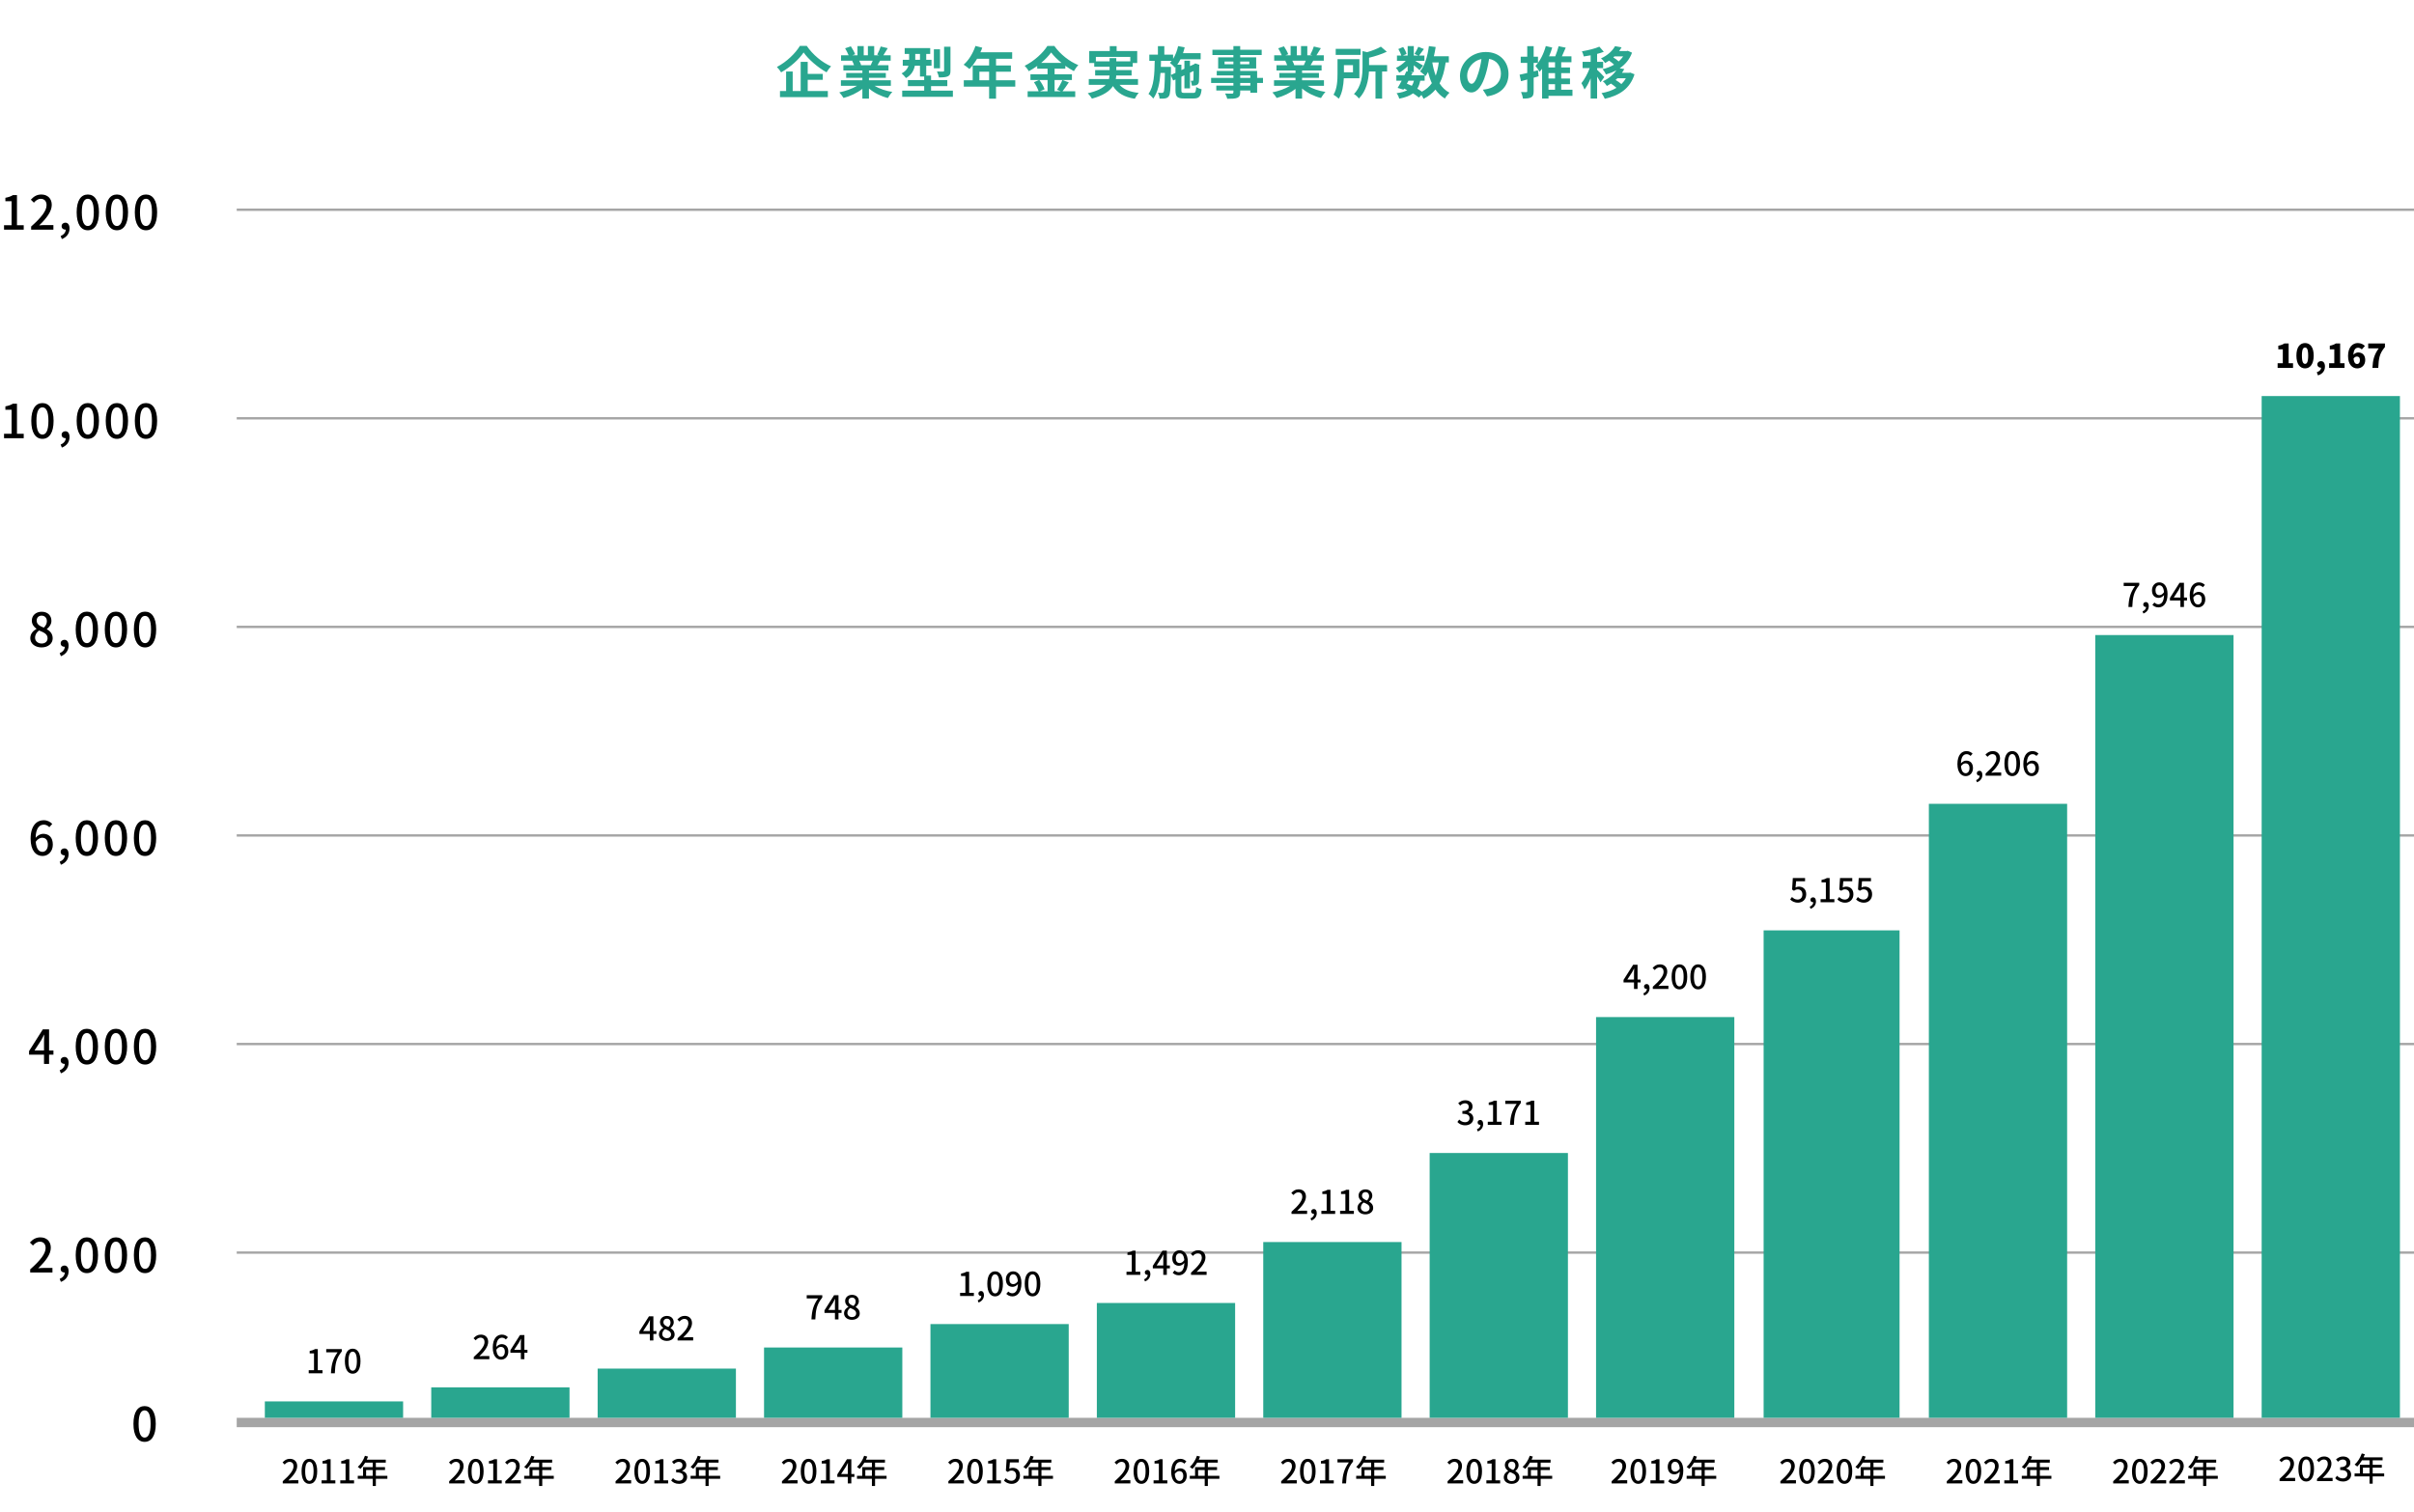 <svg width="1030" height="645" viewBox="0 0 1030 645" fill="none" xmlns="http://www.w3.org/2000/svg">
<line x1="101" y1="607" x2="1030" y2="607" stroke="#A5A5A5" stroke-width="4"/>
<line x1="101" y1="89.5" x2="1030" y2="89.5" stroke="#A5A5A5"/>
<path d="M1.72 98V96.1H4.94V85.86H2.3V84.4C3.68 84.14 4.66 83.8 5.5 83.26H7.24V96.1H10.12V98H1.72ZM13.286 98V96.66C17.626 92.82 19.866 89.96 19.866 87.54C19.866 85.94 19.026 84.84 17.366 84.84C16.206 84.84 15.246 85.58 14.466 86.48L13.166 85.2C14.426 83.82 15.726 83 17.646 83C20.346 83 22.086 84.76 22.086 87.42C22.086 90.26 19.826 93.2 16.706 96.18C17.466 96.1 18.386 96.04 19.106 96.04H22.786V98H13.286ZM26.392 102L25.872 100.7C27.253 100.14 28.052 99.12 28.052 97.96C27.973 97.98 27.913 97.98 27.832 97.98C27.012 97.98 26.293 97.46 26.293 96.5C26.293 95.6 27.012 95.02 27.892 95.02C29.012 95.02 29.672 95.96 29.672 97.5C29.672 99.6 28.453 101.22 26.392 102ZM37.469 98.26C34.59 98.26 32.709 95.7 32.709 90.58C32.709 85.48 34.59 83 37.469 83C40.349 83 42.23 85.5 42.23 90.58C42.23 95.7 40.349 98.26 37.469 98.26ZM37.469 96.44C38.969 96.44 40.029 94.84 40.029 90.58C40.029 86.36 38.969 84.82 37.469 84.82C35.969 84.82 34.91 86.36 34.91 90.58C34.91 94.84 35.969 96.44 37.469 96.44ZM49.876 98.26C46.996 98.26 45.116 95.7 45.116 90.58C45.116 85.48 46.996 83 49.876 83C52.756 83 54.636 85.5 54.636 90.58C54.636 95.7 52.756 98.26 49.876 98.26ZM49.876 96.44C51.376 96.44 52.436 94.84 52.436 90.58C52.436 86.36 51.376 84.82 49.876 84.82C48.376 84.82 47.316 86.36 47.316 90.58C47.316 94.84 48.376 96.44 49.876 96.44ZM62.282 98.26C59.402 98.26 57.522 95.7 57.522 90.58C57.522 85.48 59.402 83 62.282 83C65.162 83 67.042 85.5 67.042 90.58C67.042 95.7 65.162 98.26 62.282 98.26ZM62.282 96.44C63.782 96.44 64.842 94.84 64.842 90.58C64.842 86.36 63.782 84.82 62.282 84.82C60.782 84.82 59.722 86.36 59.722 90.58C59.722 94.84 60.782 96.44 62.282 96.44Z" fill="black"/>
<line x1="101" y1="178.5" x2="1030" y2="178.5" stroke="#A5A5A5"/>
<path d="M1.72 187V185.1H4.94V174.86H2.3V173.4C3.68 173.14 4.66 172.8 5.5 172.26H7.24V185.1H10.12V187H1.72ZM18.106 187.26C15.226 187.26 13.346 184.7 13.346 179.58C13.346 174.48 15.226 172 18.106 172C20.986 172 22.866 174.5 22.866 179.58C22.866 184.7 20.986 187.26 18.106 187.26ZM18.106 185.44C19.606 185.44 20.666 183.84 20.666 179.58C20.666 175.36 19.606 173.82 18.106 173.82C16.606 173.82 15.546 175.36 15.546 179.58C15.546 183.84 16.606 185.44 18.106 185.44ZM26.392 191L25.872 189.7C27.253 189.14 28.052 188.12 28.052 186.96C27.973 186.98 27.913 186.98 27.832 186.98C27.012 186.98 26.293 186.46 26.293 185.5C26.293 184.6 27.012 184.02 27.892 184.02C29.012 184.02 29.672 184.96 29.672 186.5C29.672 188.6 28.453 190.22 26.392 191ZM37.469 187.26C34.59 187.26 32.709 184.7 32.709 179.58C32.709 174.48 34.59 172 37.469 172C40.349 172 42.23 174.5 42.23 179.58C42.23 184.7 40.349 187.26 37.469 187.26ZM37.469 185.44C38.969 185.44 40.029 183.84 40.029 179.58C40.029 175.36 38.969 173.82 37.469 173.82C35.969 173.82 34.91 175.36 34.91 179.58C34.91 183.84 35.969 185.44 37.469 185.44ZM49.876 187.26C46.996 187.26 45.116 184.7 45.116 179.58C45.116 174.48 46.996 172 49.876 172C52.756 172 54.636 174.5 54.636 179.58C54.636 184.7 52.756 187.26 49.876 187.26ZM49.876 185.44C51.376 185.44 52.436 183.84 52.436 179.58C52.436 175.36 51.376 173.82 49.876 173.82C48.376 173.82 47.316 175.36 47.316 179.58C47.316 183.84 48.376 185.44 49.876 185.44ZM62.282 187.26C59.402 187.26 57.522 184.7 57.522 179.58C57.522 174.48 59.402 172 62.282 172C65.162 172 67.042 174.5 67.042 179.58C67.042 184.7 65.162 187.26 62.282 187.26ZM62.282 185.44C63.782 185.44 64.842 183.84 64.842 179.58C64.842 175.36 63.782 173.82 62.282 173.82C60.782 173.82 59.722 175.36 59.722 179.58C59.722 183.84 60.782 185.44 62.282 185.44Z" fill="black"/>
<line x1="101" y1="267.5" x2="1030" y2="267.5" stroke="#A5A5A5"/>
<path d="M17.72 276.26C14.96 276.26 12.92 274.62 12.92 272.34C12.92 270.4 14.2 269.1 15.56 268.38V268.28C14.46 267.5 13.58 266.4 13.58 264.84C13.58 262.54 15.38 261.04 17.78 261.04C20.34 261.04 21.94 262.64 21.94 264.94C21.94 266.44 20.92 267.72 20 268.4V268.5C21.32 269.24 22.48 270.4 22.48 272.4C22.48 274.58 20.56 276.26 17.72 276.26ZM18.68 267.82C19.56 267 20 266.06 20 265.08C20 263.72 19.18 262.7 17.74 262.7C16.54 262.7 15.64 263.52 15.64 264.84C15.64 266.44 17.04 267.18 18.68 267.82ZM17.76 274.6C19.28 274.6 20.3 273.72 20.3 272.34C20.3 270.54 18.68 269.86 16.68 269.04C15.66 269.74 14.96 270.84 14.96 272.12C14.96 273.58 16.18 274.6 17.76 274.6ZM25.986 280L25.466 278.7C26.846 278.14 27.646 277.12 27.646 275.96C27.566 275.98 27.506 275.98 27.426 275.98C26.606 275.98 25.886 275.46 25.886 274.5C25.886 273.6 26.606 273.02 27.486 273.02C28.606 273.02 29.266 273.96 29.266 275.5C29.266 277.6 28.046 279.22 25.986 280ZM37.063 276.26C34.183 276.26 32.303 273.7 32.303 268.58C32.303 263.48 34.183 261 37.063 261C39.943 261 41.823 263.5 41.823 268.58C41.823 273.7 39.943 276.26 37.063 276.26ZM37.063 274.44C38.563 274.44 39.623 272.84 39.623 268.58C39.623 264.36 38.563 262.82 37.063 262.82C35.563 262.82 34.503 264.36 34.503 268.58C34.503 272.84 35.563 274.44 37.063 274.44ZM49.469 276.26C46.59 276.26 44.709 273.7 44.709 268.58C44.709 263.48 46.59 261 49.469 261C52.349 261 54.23 263.5 54.23 268.58C54.23 273.7 52.349 276.26 49.469 276.26ZM49.469 274.44C50.969 274.44 52.029 272.84 52.029 268.58C52.029 264.36 50.969 262.82 49.469 262.82C47.969 262.82 46.91 264.36 46.91 268.58C46.91 272.84 47.969 274.44 49.469 274.44ZM61.876 276.26C58.996 276.26 57.116 273.7 57.116 268.58C57.116 263.48 58.996 261 61.876 261C64.756 261 66.636 263.5 66.636 268.58C66.636 273.7 64.756 276.26 61.876 276.26ZM61.876 274.44C63.376 274.44 64.436 272.84 64.436 268.58C64.436 264.36 63.376 262.82 61.876 262.82C60.376 262.82 59.316 264.36 59.316 268.58C59.316 272.84 60.376 274.44 61.876 274.44Z" fill="black"/>
<line x1="101" y1="356.5" x2="1030" y2="356.5" stroke="#A5A5A5"/>
<path d="M17.98 357.48C17.14 357.48 16.12 357.94 15.24 359.2C15.48 362.12 16.54 363.5 18.12 363.5C19.4 363.5 20.42 362.34 20.42 360.42C20.42 358.54 19.56 357.48 17.98 357.48ZM18.14 365.26C15.34 365.26 13.06 362.92 13.06 357.92C13.06 352.26 15.72 350 18.62 350C20.26 350 21.46 350.7 22.3 351.58L21.04 352.98C20.5 352.34 19.6 351.88 18.74 351.88C16.86 351.88 15.3 353.3 15.2 357.5C16.06 356.44 17.34 355.8 18.4 355.8C20.88 355.8 22.54 357.32 22.54 360.42C22.54 363.34 20.54 365.26 18.14 365.26ZM25.986 369L25.466 367.7C26.846 367.14 27.646 366.12 27.646 364.96C27.566 364.98 27.506 364.98 27.426 364.98C26.606 364.98 25.886 364.46 25.886 363.5C25.886 362.6 26.606 362.02 27.486 362.02C28.606 362.02 29.266 362.96 29.266 364.5C29.266 366.6 28.046 368.22 25.986 369ZM37.063 365.26C34.183 365.26 32.303 362.7 32.303 357.58C32.303 352.48 34.183 350 37.063 350C39.943 350 41.823 352.5 41.823 357.58C41.823 362.7 39.943 365.26 37.063 365.26ZM37.063 363.44C38.563 363.44 39.623 361.84 39.623 357.58C39.623 353.36 38.563 351.82 37.063 351.82C35.563 351.82 34.503 353.36 34.503 357.58C34.503 361.84 35.563 363.44 37.063 363.44ZM49.469 365.26C46.59 365.26 44.709 362.7 44.709 357.58C44.709 352.48 46.59 350 49.469 350C52.349 350 54.23 352.5 54.23 357.58C54.23 362.7 52.349 365.26 49.469 365.26ZM49.469 363.44C50.969 363.44 52.029 361.84 52.029 357.58C52.029 353.36 50.969 351.82 49.469 351.82C47.969 351.82 46.91 353.36 46.91 357.58C46.91 361.84 47.969 363.44 49.469 363.44ZM61.876 365.26C58.996 365.26 57.116 362.7 57.116 357.58C57.116 352.48 58.996 350 61.876 350C64.756 350 66.636 352.5 66.636 357.58C66.636 362.7 64.756 365.26 61.876 365.26ZM61.876 363.44C63.376 363.44 64.436 361.84 64.436 357.58C64.436 353.36 63.376 351.82 61.876 351.82C60.376 351.82 59.316 353.36 59.316 357.58C59.316 361.84 60.376 363.44 61.876 363.44Z" fill="black"/>
<line x1="101" y1="445.5" x2="1030" y2="445.5" stroke="#A5A5A5"/>
<path d="M14.72 448.26H18.78V444.4C18.78 443.6 18.84 442.36 18.88 441.54H18.8C18.44 442.3 18.04 443.06 17.62 443.82L14.72 448.26ZM18.78 454V450.04H12.4V448.5L18.26 439.26H20.94V448.26H22.8V450.04H20.94V454H18.78ZM25.986 458L25.466 456.7C26.846 456.14 27.646 455.12 27.646 453.96C27.566 453.98 27.506 453.98 27.426 453.98C26.606 453.98 25.886 453.46 25.886 452.5C25.886 451.6 26.606 451.02 27.486 451.02C28.606 451.02 29.266 451.96 29.266 453.5C29.266 455.6 28.046 457.22 25.986 458ZM37.063 454.26C34.183 454.26 32.303 451.7 32.303 446.58C32.303 441.48 34.183 439 37.063 439C39.943 439 41.823 441.5 41.823 446.58C41.823 451.7 39.943 454.26 37.063 454.26ZM37.063 452.44C38.563 452.44 39.623 450.84 39.623 446.58C39.623 442.36 38.563 440.82 37.063 440.82C35.563 440.82 34.503 442.36 34.503 446.58C34.503 450.84 35.563 452.44 37.063 452.44ZM49.469 454.26C46.59 454.26 44.709 451.7 44.709 446.58C44.709 441.48 46.59 439 49.469 439C52.349 439 54.23 441.5 54.23 446.58C54.23 451.7 52.349 454.26 49.469 454.26ZM49.469 452.44C50.969 452.44 52.029 450.84 52.029 446.58C52.029 442.36 50.969 440.82 49.469 440.82C47.969 440.82 46.91 442.36 46.91 446.58C46.91 450.84 47.969 452.44 49.469 452.44ZM61.876 454.26C58.996 454.26 57.116 451.7 57.116 446.58C57.116 441.48 58.996 439 61.876 439C64.756 439 66.636 441.5 66.636 446.58C66.636 451.7 64.756 454.26 61.876 454.26ZM61.876 452.44C63.376 452.44 64.436 450.84 64.436 446.58C64.436 442.36 63.376 440.82 61.876 440.82C60.376 440.82 59.316 442.36 59.316 446.58C59.316 450.84 60.376 452.44 61.876 452.44Z" fill="black"/>
<line x1="101" y1="534.5" x2="1030" y2="534.5" stroke="#A5A5A5"/>
<path d="M12.88 543V541.66C17.22 537.82 19.46 534.96 19.46 532.54C19.46 530.94 18.62 529.84 16.96 529.84C15.8 529.84 14.84 530.58 14.06 531.48L12.76 530.2C14.02 528.82 15.32 528 17.24 528C19.94 528 21.68 529.76 21.68 532.42C21.68 535.26 19.42 538.2 16.3 541.18C17.06 541.1 17.98 541.04 18.7 541.04H22.38V543H12.88ZM25.986 547L25.466 545.7C26.846 545.14 27.646 544.12 27.646 542.96C27.566 542.98 27.506 542.98 27.426 542.98C26.606 542.98 25.886 542.46 25.886 541.5C25.886 540.6 26.606 540.02 27.486 540.02C28.606 540.02 29.266 540.96 29.266 542.5C29.266 544.6 28.046 546.22 25.986 547ZM37.063 543.26C34.183 543.26 32.303 540.7 32.303 535.58C32.303 530.48 34.183 528 37.063 528C39.943 528 41.823 530.5 41.823 535.58C41.823 540.7 39.943 543.26 37.063 543.26ZM37.063 541.44C38.563 541.44 39.623 539.84 39.623 535.58C39.623 531.36 38.563 529.82 37.063 529.82C35.563 529.82 34.503 531.36 34.503 535.58C34.503 539.84 35.563 541.44 37.063 541.44ZM49.469 543.26C46.59 543.26 44.709 540.7 44.709 535.58C44.709 530.48 46.59 528 49.469 528C52.349 528 54.23 530.5 54.23 535.58C54.23 540.7 52.349 543.26 49.469 543.26ZM49.469 541.44C50.969 541.44 52.029 539.84 52.029 535.58C52.029 531.36 50.969 529.82 49.469 529.82C47.969 529.82 46.91 531.36 46.91 535.58C46.91 539.84 47.969 541.44 49.469 541.44ZM61.876 543.26C58.996 543.26 57.116 540.7 57.116 535.58C57.116 530.48 58.996 528 61.876 528C64.756 528 66.636 530.5 66.636 535.58C66.636 540.7 64.756 543.26 61.876 543.26ZM61.876 541.44C63.376 541.44 64.436 539.84 64.436 535.58C64.436 531.36 63.376 529.82 61.876 529.82C60.376 529.82 59.316 531.36 59.316 535.58C59.316 539.84 60.376 541.44 61.876 541.44Z" fill="black"/>
<path d="M61.7 615.26C58.82 615.26 56.94 612.7 56.94 607.58C56.94 602.48 58.82 600 61.7 600C64.58 600 66.46 602.5 66.46 607.58C66.46 612.7 64.58 615.26 61.7 615.26ZM61.7 613.44C63.2 613.44 64.26 611.84 64.26 607.58C64.26 603.36 63.2 601.82 61.7 601.82C60.2 601.82 59.14 603.36 59.14 607.58C59.14 611.84 60.2 613.44 61.7 613.44Z" fill="black"/>
<path d="M202.139 580V579.062C205.177 576.374 206.745 574.372 206.745 572.678C206.745 571.558 206.157 570.788 204.995 570.788C204.183 570.788 203.511 571.306 202.965 571.936L202.055 571.04C202.937 570.074 203.847 569.5 205.191 569.5C207.081 569.5 208.299 570.732 208.299 572.594C208.299 574.582 206.717 576.64 204.533 578.726C205.065 578.67 205.709 578.628 206.213 578.628H208.789V580H202.139ZM213.694 574.736C213.106 574.736 212.392 575.058 211.776 575.94C211.944 577.984 212.686 578.95 213.792 578.95C214.688 578.95 215.402 578.138 215.402 576.794C215.402 575.478 214.8 574.736 213.694 574.736ZM213.806 580.182C211.846 580.182 210.25 578.544 210.25 575.044C210.25 571.082 212.112 569.5 214.142 569.5C215.29 569.5 216.13 569.99 216.718 570.606L215.836 571.586C215.458 571.138 214.828 570.816 214.226 570.816C212.91 570.816 211.818 571.81 211.748 574.75C212.35 574.008 213.246 573.56 213.988 573.56C215.724 573.56 216.886 574.624 216.886 576.794C216.886 578.838 215.486 580.182 213.806 580.182ZM219.396 575.982H222.238V573.28C222.238 572.72 222.28 571.852 222.308 571.278H222.252C222 571.81 221.72 572.342 221.426 572.874L219.396 575.982ZM222.238 580V577.228H217.772V576.15L221.874 569.682H223.75V575.982H225.052V577.228H223.75V580H222.238Z" fill="black"/>
<path d="M191.647 633V632.062C194.685 629.374 196.253 627.372 196.253 625.678C196.253 624.558 195.665 623.788 194.503 623.788C193.691 623.788 193.019 624.306 192.473 624.936L191.563 624.04C192.445 623.074 193.355 622.5 194.699 622.5C196.589 622.5 197.807 623.732 197.807 625.594C197.807 627.582 196.225 629.64 194.041 631.726C194.573 631.67 195.217 631.628 195.721 631.628H198.297V633H191.647ZM203.006 633.182C200.99 633.182 199.674 631.39 199.674 627.806C199.674 624.236 200.99 622.5 203.006 622.5C205.022 622.5 206.338 624.25 206.338 627.806C206.338 631.39 205.022 633.182 203.006 633.182ZM203.006 631.908C204.056 631.908 204.798 630.788 204.798 627.806C204.798 624.852 204.056 623.774 203.006 623.774C201.956 623.774 201.214 624.852 201.214 627.806C201.214 630.788 201.956 631.908 203.006 631.908ZM208.204 633V631.67H210.458V624.502H208.61V623.48C209.576 623.298 210.262 623.06 210.85 622.682H212.068V631.67H214.084V633H208.204ZM215.6 633V632.062C218.638 629.374 220.206 627.372 220.206 625.678C220.206 624.558 219.618 623.788 218.456 623.788C217.644 623.788 216.972 624.306 216.426 624.936L215.516 624.04C216.398 623.074 217.308 622.5 218.652 622.5C220.542 622.5 221.76 623.732 221.76 625.594C221.76 627.582 220.178 629.64 217.994 631.726C218.526 631.67 219.17 631.628 219.674 631.628H222.25V633H215.6ZM227.211 629.752H230.025V627.274H227.211V629.752ZM236.283 629.752V631.012H231.369V634.106H230.025V631.012H223.655V629.752H225.909V626.056H230.025V624.124H226.819C226.217 625.16 225.517 626.084 224.803 626.784C224.551 626.56 223.991 626.14 223.669 625.944C224.957 624.838 226.077 623.06 226.721 621.198L228.037 621.548C227.869 621.982 227.673 622.444 227.491 622.864H235.597V624.124H231.369V626.056H235.275V627.274H231.369V629.752H236.283Z" fill="black"/>
<rect x="184" y="592" width="59" height="13" fill="#29A68F"/>
<path d="M274.427 567.982H277.269V565.28C277.269 564.72 277.311 563.852 277.339 563.278H277.283C277.031 563.81 276.751 564.342 276.457 564.874L274.427 567.982ZM277.269 572V569.228H272.803V568.15L276.905 561.682H278.781V567.982H280.083V569.228H278.781V572H277.269ZM284.512 572.182C282.58 572.182 281.152 571.034 281.152 569.438C281.152 568.08 282.048 567.17 283 566.666V566.596C282.23 566.05 281.614 565.28 281.614 564.188C281.614 562.578 282.874 561.528 284.554 561.528C286.346 561.528 287.466 562.648 287.466 564.258C287.466 565.308 286.752 566.204 286.108 566.68V566.75C287.032 567.268 287.844 568.08 287.844 569.48C287.844 571.006 286.5 572.182 284.512 572.182ZM285.184 566.274C285.8 565.7 286.108 565.042 286.108 564.356C286.108 563.404 285.534 562.69 284.526 562.69C283.686 562.69 283.056 563.264 283.056 564.188C283.056 565.308 284.036 565.826 285.184 566.274ZM284.54 571.02C285.604 571.02 286.318 570.404 286.318 569.438C286.318 568.178 285.184 567.702 283.784 567.128C283.07 567.618 282.58 568.388 282.58 569.284C282.58 570.306 283.434 571.02 284.54 571.02ZM289.108 572V571.062C292.146 568.374 293.714 566.372 293.714 564.678C293.714 563.558 293.126 562.788 291.964 562.788C291.152 562.788 290.48 563.306 289.934 563.936L289.024 563.04C289.906 562.074 290.816 561.5 292.16 561.5C294.05 561.5 295.268 562.732 295.268 564.594C295.268 566.582 293.686 568.64 291.502 570.726C292.034 570.67 292.678 570.628 293.182 570.628H295.758V572H289.108Z" fill="black"/>
<path d="M262.647 633V632.062C265.685 629.374 267.253 627.372 267.253 625.678C267.253 624.558 266.665 623.788 265.503 623.788C264.691 623.788 264.019 624.306 263.473 624.936L262.563 624.04C263.445 623.074 264.355 622.5 265.699 622.5C267.589 622.5 268.807 623.732 268.807 625.594C268.807 627.582 267.225 629.64 265.041 631.726C265.573 631.67 266.217 631.628 266.721 631.628H269.297V633H262.647ZM274.006 633.182C271.99 633.182 270.674 631.39 270.674 627.806C270.674 624.236 271.99 622.5 274.006 622.5C276.022 622.5 277.338 624.25 277.338 627.806C277.338 631.39 276.022 633.182 274.006 633.182ZM274.006 631.908C275.056 631.908 275.798 630.788 275.798 627.806C275.798 624.852 275.056 623.774 274.006 623.774C272.956 623.774 272.214 624.852 272.214 627.806C272.214 630.788 272.956 631.908 274.006 631.908ZM279.204 633V631.67H281.458V624.502H279.61V623.48C280.576 623.298 281.262 623.06 281.85 622.682H283.068V631.67H285.084V633H279.204ZM289.736 633.182C288.112 633.182 287.062 632.538 286.376 631.768L287.16 630.732C287.762 631.348 288.532 631.866 289.596 631.866C290.758 631.866 291.556 631.222 291.556 630.144C291.556 629.01 290.828 628.268 288.504 628.268V627.078C290.534 627.078 291.206 626.308 291.206 625.272C291.206 624.362 290.604 623.802 289.624 623.788C288.826 623.802 288.154 624.18 287.566 624.754L286.726 623.746C287.538 623.018 288.49 622.5 289.68 622.5C291.528 622.5 292.83 623.466 292.83 625.16C292.83 626.35 292.144 627.176 291.052 627.582V627.652C292.242 627.946 293.18 628.842 293.18 630.228C293.18 632.09 291.626 633.182 289.736 633.182ZM298.211 629.752H301.025V627.274H298.211V629.752ZM307.283 629.752V631.012H302.369V634.106H301.025V631.012H294.655V629.752H296.909V626.056H301.025V624.124H297.819C297.217 625.16 296.517 626.084 295.803 626.784C295.551 626.56 294.991 626.14 294.669 625.944C295.957 624.838 297.077 623.06 297.721 621.198L299.037 621.548C298.869 621.982 298.673 622.444 298.491 622.864H306.597V624.124H302.369V626.056H306.275V627.274H302.369V629.752H307.283Z" fill="black"/>
<rect x="255" y="584" width="59" height="21" fill="#29A68F"/>
<path d="M346.225 563C346.407 559.234 347.065 556.826 349.053 554.054H344.209V552.682H350.845V553.676C348.423 556.686 348.045 558.968 347.877 563H346.225ZM353.412 558.982H356.254V556.28C356.254 555.72 356.296 554.852 356.324 554.278H356.268C356.016 554.81 355.736 555.342 355.442 555.874L353.412 558.982ZM356.254 563V560.228H351.788V559.15L355.89 552.682H357.766V558.982H359.068V560.228H357.766V563H356.254ZM363.496 563.182C361.564 563.182 360.136 562.034 360.136 560.438C360.136 559.08 361.032 558.17 361.984 557.666V557.596C361.214 557.05 360.598 556.28 360.598 555.188C360.598 553.578 361.858 552.528 363.538 552.528C365.33 552.528 366.45 553.648 366.45 555.258C366.45 556.308 365.736 557.204 365.092 557.68V557.75C366.016 558.268 366.828 559.08 366.828 560.48C366.828 562.006 365.484 563.182 363.496 563.182ZM364.168 557.274C364.784 556.7 365.092 556.042 365.092 555.356C365.092 554.404 364.518 553.69 363.51 553.69C362.67 553.69 362.04 554.264 362.04 555.188C362.04 556.308 363.02 556.826 364.168 557.274ZM363.524 562.02C364.588 562.02 365.302 561.404 365.302 560.438C365.302 559.178 364.168 558.702 362.768 558.128C362.054 558.618 361.564 559.388 361.564 560.284C361.564 561.306 362.418 562.02 363.524 562.02Z" fill="black"/>
<path d="M333.647 633V632.062C336.685 629.374 338.253 627.372 338.253 625.678C338.253 624.558 337.665 623.788 336.503 623.788C335.691 623.788 335.019 624.306 334.473 624.936L333.563 624.04C334.445 623.074 335.355 622.5 336.699 622.5C338.589 622.5 339.807 623.732 339.807 625.594C339.807 627.582 338.225 629.64 336.041 631.726C336.573 631.67 337.217 631.628 337.721 631.628H340.297V633H333.647ZM345.006 633.182C342.99 633.182 341.674 631.39 341.674 627.806C341.674 624.236 342.99 622.5 345.006 622.5C347.022 622.5 348.338 624.25 348.338 627.806C348.338 631.39 347.022 633.182 345.006 633.182ZM345.006 631.908C346.056 631.908 346.798 630.788 346.798 627.806C346.798 624.852 346.056 623.774 345.006 623.774C343.956 623.774 343.214 624.852 343.214 627.806C343.214 630.788 343.956 631.908 345.006 631.908ZM350.204 633V631.67H352.458V624.502H350.61V623.48C351.576 623.298 352.262 623.06 352.85 622.682H354.068V631.67H356.084V633H350.204ZM358.888 628.982H361.73V626.28C361.73 625.72 361.772 624.852 361.8 624.278H361.744C361.492 624.81 361.212 625.342 360.918 625.874L358.888 628.982ZM361.73 633V630.228H357.264V629.15L361.366 622.682H363.242V628.982H364.544V630.228H363.242V633H361.73ZM369.211 629.752H372.025V627.274H369.211V629.752ZM378.283 629.752V631.012H373.369V634.106H372.025V631.012H365.655V629.752H367.909V626.056H372.025V624.124H368.819C368.217 625.16 367.517 626.084 366.803 626.784C366.551 626.56 365.991 626.14 365.669 625.944C366.957 624.838 368.077 623.06 368.721 621.198L370.037 621.548C369.869 621.982 369.673 622.444 369.491 622.864H377.597V624.124H373.369V626.056H377.275V627.274H373.369V629.752H378.283Z" fill="black"/>
<rect x="326" y="575" width="59" height="30" fill="#29A68F"/>
<path d="M409.65 553V551.67H411.904V544.502H410.056V543.48C411.022 543.298 411.708 543.06 412.296 542.682H413.514V551.67H415.53V553H409.65ZM417.537 555.8L417.173 554.89C418.139 554.498 418.699 553.784 418.699 552.972C418.643 552.986 418.601 552.986 418.545 552.986C417.971 552.986 417.467 552.622 417.467 551.95C417.467 551.32 417.971 550.914 418.587 550.914C419.371 550.914 419.833 551.572 419.833 552.65C419.833 554.12 418.979 555.254 417.537 555.8ZM424.591 553.182C422.575 553.182 421.259 551.39 421.259 547.806C421.259 544.236 422.575 542.5 424.591 542.5C426.607 542.5 427.923 544.25 427.923 547.806C427.923 551.39 426.607 553.182 424.591 553.182ZM424.591 551.908C425.641 551.908 426.383 550.788 426.383 547.806C426.383 544.852 425.641 543.774 424.591 543.774C423.541 543.774 422.799 544.852 422.799 547.806C422.799 550.788 423.541 551.908 424.591 551.908ZM430.685 545.888C430.685 547.204 431.273 547.96 432.351 547.96C432.995 547.96 433.723 547.582 434.311 546.7C434.157 544.67 433.387 543.746 432.267 543.746C431.385 543.746 430.685 544.544 430.685 545.888ZM431.987 553.182C430.797 553.182 429.957 552.706 429.355 552.09L430.237 551.096C430.643 551.558 431.273 551.866 431.917 551.866C433.163 551.866 434.241 550.858 434.339 547.918C433.737 548.66 432.855 549.122 432.071 549.122C430.349 549.122 429.187 548.044 429.187 545.888C429.187 543.844 430.587 542.5 432.253 542.5C434.227 542.5 435.823 544.082 435.823 547.498C435.823 551.558 433.975 553.182 431.987 553.182ZM440.559 553.182C438.543 553.182 437.227 551.39 437.227 547.806C437.227 544.236 438.543 542.5 440.559 542.5C442.575 542.5 443.891 544.25 443.891 547.806C443.891 551.39 442.575 553.182 440.559 553.182ZM440.559 551.908C441.609 551.908 442.351 550.788 442.351 547.806C442.351 544.852 441.609 543.774 440.559 543.774C439.509 543.774 438.767 544.852 438.767 547.806C438.767 550.788 439.509 551.908 440.559 551.908Z" fill="black"/>
<path d="M404.647 633V632.062C407.685 629.374 409.253 627.372 409.253 625.678C409.253 624.558 408.665 623.788 407.503 623.788C406.691 623.788 406.019 624.306 405.473 624.936L404.563 624.04C405.445 623.074 406.355 622.5 407.699 622.5C409.589 622.5 410.807 623.732 410.807 625.594C410.807 627.582 409.225 629.64 407.041 631.726C407.573 631.67 408.217 631.628 408.721 631.628H411.297V633H404.647ZM416.006 633.182C413.99 633.182 412.674 631.39 412.674 627.806C412.674 624.236 413.99 622.5 416.006 622.5C418.022 622.5 419.338 624.25 419.338 627.806C419.338 631.39 418.022 633.182 416.006 633.182ZM416.006 631.908C417.056 631.908 417.798 630.788 417.798 627.806C417.798 624.852 417.056 623.774 416.006 623.774C414.956 623.774 414.214 624.852 414.214 627.806C414.214 630.788 414.956 631.908 416.006 631.908ZM421.204 633V631.67H423.458V624.502H421.61V623.48C422.576 623.298 423.262 623.06 423.85 622.682H425.068V631.67H427.084V633H421.204ZM431.736 633.182C430.112 633.182 429.09 632.524 428.362 631.81L429.132 630.76C429.72 631.348 430.462 631.866 431.54 631.866C432.702 631.866 433.584 631.04 433.584 629.668C433.584 628.296 432.8 627.512 431.624 627.512C430.966 627.512 430.574 627.708 429.972 628.1L429.188 627.582L429.496 622.682H434.718V624.054H430.896L430.658 626.7C431.106 626.476 431.512 626.336 432.072 626.336C433.794 626.336 435.208 627.358 435.208 629.612C435.208 631.894 433.542 633.182 431.736 633.182ZM440.211 629.752H443.025V627.274H440.211V629.752ZM449.283 629.752V631.012H444.369V634.106H443.025V631.012H436.655V629.752H438.909V626.056H443.025V624.124H439.819C439.217 625.16 438.517 626.084 437.803 626.784C437.551 626.56 436.991 626.14 436.669 625.944C437.957 624.838 439.077 623.06 439.721 621.198L441.037 621.548C440.869 621.982 440.673 622.444 440.491 622.864H448.597V624.124H444.369V626.056H448.275V627.274H444.369V629.752H449.283Z" fill="black"/>
<rect x="397" y="565" width="59" height="40" fill="#29A68F"/>
<path d="M480.65 544V542.67H482.904V535.502H481.056V534.48C482.022 534.298 482.708 534.06 483.296 533.682H484.514V542.67H486.53V544H480.65ZM488.537 546.8L488.173 545.89C489.139 545.498 489.699 544.784 489.699 543.972C489.643 543.986 489.601 543.986 489.545 543.986C488.971 543.986 488.467 543.622 488.467 542.95C488.467 542.32 488.971 541.914 489.587 541.914C490.371 541.914 490.833 542.572 490.833 543.65C490.833 545.12 489.979 546.254 488.537 546.8ZM493.505 539.982H496.347V537.28C496.347 536.72 496.389 535.852 496.417 535.278H496.361C496.109 535.81 495.829 536.342 495.535 536.874L493.505 539.982ZM496.347 544V541.228H491.881V540.15L495.983 533.682H497.859V539.982H499.161V541.228H497.859V544H496.347ZM501.685 536.888C501.685 538.204 502.273 538.96 503.351 538.96C503.995 538.96 504.723 538.582 505.311 537.7C505.157 535.67 504.387 534.746 503.267 534.746C502.385 534.746 501.685 535.544 501.685 536.888ZM502.987 544.182C501.797 544.182 500.957 543.706 500.355 543.09L501.237 542.096C501.643 542.558 502.273 542.866 502.917 542.866C504.163 542.866 505.241 541.858 505.339 538.918C504.737 539.66 503.855 540.122 503.071 540.122C501.349 540.122 500.187 539.044 500.187 536.888C500.187 534.844 501.587 533.5 503.253 533.5C505.227 533.5 506.823 535.082 506.823 538.498C506.823 542.558 504.975 544.182 502.987 544.182ZM508.185 544V543.062C511.223 540.374 512.791 538.372 512.791 536.678C512.791 535.558 512.203 534.788 511.041 534.788C510.229 534.788 509.557 535.306 509.011 535.936L508.101 535.04C508.983 534.074 509.893 533.5 511.237 533.5C513.127 533.5 514.345 534.732 514.345 536.594C514.345 538.582 512.763 540.64 510.579 542.726C511.111 542.67 511.755 542.628 512.259 542.628H514.835V544H508.185Z" fill="black"/>
<path d="M475.647 633V632.062C478.685 629.374 480.253 627.372 480.253 625.678C480.253 624.558 479.665 623.788 478.503 623.788C477.691 623.788 477.019 624.306 476.473 624.936L475.563 624.04C476.445 623.074 477.355 622.5 478.699 622.5C480.589 622.5 481.807 623.732 481.807 625.594C481.807 627.582 480.225 629.64 478.041 631.726C478.573 631.67 479.217 631.628 479.721 631.628H482.297V633H475.647ZM487.006 633.182C484.99 633.182 483.674 631.39 483.674 627.806C483.674 624.236 484.99 622.5 487.006 622.5C489.022 622.5 490.338 624.25 490.338 627.806C490.338 631.39 489.022 633.182 487.006 633.182ZM487.006 631.908C488.056 631.908 488.798 630.788 488.798 627.806C488.798 624.852 488.056 623.774 487.006 623.774C485.956 623.774 485.214 624.852 485.214 627.806C485.214 630.788 485.956 631.908 487.006 631.908ZM492.204 633V631.67H494.458V624.502H492.61V623.48C493.576 623.298 494.262 623.06 494.85 622.682H496.068V631.67H498.084V633H492.204ZM503.17 627.736C502.582 627.736 501.868 628.058 501.252 628.94C501.42 630.984 502.162 631.95 503.268 631.95C504.164 631.95 504.878 631.138 504.878 629.794C504.878 628.478 504.276 627.736 503.17 627.736ZM503.282 633.182C501.322 633.182 499.726 631.544 499.726 628.044C499.726 624.082 501.588 622.5 503.618 622.5C504.766 622.5 505.606 622.99 506.194 623.606L505.312 624.586C504.934 624.138 504.304 623.816 503.702 623.816C502.386 623.816 501.294 624.81 501.224 627.75C501.826 627.008 502.722 626.56 503.464 626.56C505.2 626.56 506.362 627.624 506.362 629.794C506.362 631.838 504.962 633.182 503.282 633.182ZM511.211 629.752H514.025V627.274H511.211V629.752ZM520.283 629.752V631.012H515.369V634.106H514.025V631.012H507.655V629.752H509.909V626.056H514.025V624.124H510.819C510.217 625.16 509.517 626.084 508.803 626.784C508.551 626.56 507.991 626.14 507.669 625.944C508.957 624.838 510.077 623.06 510.721 621.198L512.037 621.548C511.869 621.982 511.673 622.444 511.491 622.864H519.597V624.124H515.369V626.056H519.275V627.274H515.369V629.752H520.283Z" fill="black"/>
<rect x="468" y="556" width="59" height="49" fill="#29A68F"/>
<path d="M551.062 518V517.062C554.1 514.374 555.668 512.372 555.668 510.678C555.668 509.558 555.08 508.788 553.918 508.788C553.106 508.788 552.434 509.306 551.888 509.936L550.978 509.04C551.86 508.074 552.77 507.5 554.114 507.5C556.004 507.5 557.222 508.732 557.222 510.594C557.222 512.582 555.64 514.64 553.456 516.726C553.988 516.67 554.632 516.628 555.136 516.628H557.712V518H551.062ZM559.537 520.8L559.173 519.89C560.139 519.498 560.699 518.784 560.699 517.972C560.643 517.986 560.601 517.986 560.545 517.986C559.971 517.986 559.467 517.622 559.467 516.95C559.467 516.32 559.971 515.914 560.587 515.914C561.371 515.914 561.833 516.572 561.833 517.65C561.833 519.12 560.979 520.254 559.537 520.8ZM563.805 518V516.67H566.059V509.502H564.211V508.48C565.177 508.298 565.863 508.06 566.451 507.682H567.669V516.67H569.685V518H563.805ZM571.789 518V516.67H574.043V509.502H572.195V508.48C573.161 508.298 573.847 508.06 574.435 507.682H575.653V516.67H577.669V518H571.789ZM582.573 518.182C580.641 518.182 579.213 517.034 579.213 515.438C579.213 514.08 580.109 513.17 581.061 512.666V512.596C580.291 512.05 579.675 511.28 579.675 510.188C579.675 508.578 580.935 507.528 582.615 507.528C584.407 507.528 585.527 508.648 585.527 510.258C585.527 511.308 584.813 512.204 584.169 512.68V512.75C585.093 513.268 585.905 514.08 585.905 515.48C585.905 517.006 584.561 518.182 582.573 518.182ZM583.245 512.274C583.861 511.7 584.169 511.042 584.169 510.356C584.169 509.404 583.595 508.69 582.587 508.69C581.747 508.69 581.117 509.264 581.117 510.188C581.117 511.308 582.097 511.826 583.245 512.274ZM582.601 517.02C583.665 517.02 584.379 516.404 584.379 515.438C584.379 514.178 583.245 513.702 581.845 513.128C581.131 513.618 580.641 514.388 580.641 515.284C580.641 516.306 581.495 517.02 582.601 517.02Z" fill="black"/>
<path d="M546.647 633V632.062C549.685 629.374 551.253 627.372 551.253 625.678C551.253 624.558 550.665 623.788 549.503 623.788C548.691 623.788 548.019 624.306 547.473 624.936L546.563 624.04C547.445 623.074 548.355 622.5 549.699 622.5C551.589 622.5 552.807 623.732 552.807 625.594C552.807 627.582 551.225 629.64 549.041 631.726C549.573 631.67 550.217 631.628 550.721 631.628H553.297V633H546.647ZM558.006 633.182C555.99 633.182 554.674 631.39 554.674 627.806C554.674 624.236 555.99 622.5 558.006 622.5C560.022 622.5 561.338 624.25 561.338 627.806C561.338 631.39 560.022 633.182 558.006 633.182ZM558.006 631.908C559.056 631.908 559.798 630.788 559.798 627.806C559.798 624.852 559.056 623.774 558.006 623.774C556.956 623.774 556.214 624.852 556.214 627.806C556.214 630.788 556.956 631.908 558.006 631.908ZM563.204 633V631.67H565.458V624.502H563.61V623.48C564.576 623.298 565.262 623.06 565.85 622.682H567.068V631.67H569.084V633H563.204ZM572.686 633C572.868 629.234 573.526 626.826 575.514 624.054H570.67V622.682H577.306V623.676C574.884 626.686 574.506 628.968 574.338 633H572.686ZM582.211 629.752H585.025V627.274H582.211V629.752ZM591.283 629.752V631.012H586.369V634.106H585.025V631.012H578.655V629.752H580.909V626.056H585.025V624.124H581.819C581.217 625.16 580.517 626.084 579.803 626.784C579.551 626.56 578.991 626.14 578.669 625.944C579.957 624.838 581.077 623.06 581.721 621.198L583.037 621.548C582.869 621.982 582.673 622.444 582.491 622.864H590.597V624.124H586.369V626.056H590.275V627.274H586.369V629.752H591.283Z" fill="black"/>
<rect x="539" y="530" width="59" height="75" fill="#29A68F"/>
<path d="M625.198 480.182C623.574 480.182 622.524 479.538 621.838 478.768L622.622 477.732C623.224 478.348 623.994 478.866 625.058 478.866C626.22 478.866 627.018 478.222 627.018 477.144C627.018 476.01 626.29 475.268 623.966 475.268V474.078C625.996 474.078 626.668 473.308 626.668 472.272C626.668 471.362 626.066 470.802 625.086 470.788C624.288 470.802 623.616 471.18 623.028 471.754L622.188 470.746C623 470.018 623.952 469.5 625.142 469.5C626.99 469.5 628.292 470.466 628.292 472.16C628.292 473.35 627.606 474.176 626.514 474.582V474.652C627.704 474.946 628.642 475.842 628.642 477.228C628.642 479.09 627.088 480.182 625.198 480.182ZM630.537 482.8L630.173 481.89C631.139 481.498 631.699 480.784 631.699 479.972C631.643 479.986 631.601 479.986 631.545 479.986C630.971 479.986 630.467 479.622 630.467 478.95C630.467 478.32 630.971 477.914 631.587 477.914C632.371 477.914 632.833 478.572 632.833 479.65C632.833 481.12 631.979 482.254 630.537 482.8ZM634.805 480V478.67H637.059V471.502H635.211V470.48C636.177 470.298 636.863 470.06 637.451 469.682H638.669V478.67H640.685V480H634.805ZM644.287 480C644.469 476.234 645.127 473.826 647.115 471.054H642.271V469.682H648.907V470.676C646.485 473.686 646.107 475.968 645.939 480H644.287ZM650.773 480V478.67H653.027V471.502H651.179V470.48C652.145 470.298 652.831 470.06 653.419 469.682H654.637V478.67H656.653V480H650.773Z" fill="black"/>
<path d="M617.647 633V632.062C620.685 629.374 622.253 627.372 622.253 625.678C622.253 624.558 621.665 623.788 620.503 623.788C619.691 623.788 619.019 624.306 618.473 624.936L617.563 624.04C618.445 623.074 619.355 622.5 620.699 622.5C622.589 622.5 623.807 623.732 623.807 625.594C623.807 627.582 622.225 629.64 620.041 631.726C620.573 631.67 621.217 631.628 621.721 631.628H624.297V633H617.647ZM629.006 633.182C626.99 633.182 625.674 631.39 625.674 627.806C625.674 624.236 626.99 622.5 629.006 622.5C631.022 622.5 632.338 624.25 632.338 627.806C632.338 631.39 631.022 633.182 629.006 633.182ZM629.006 631.908C630.056 631.908 630.798 630.788 630.798 627.806C630.798 624.852 630.056 623.774 629.006 623.774C627.956 623.774 627.214 624.852 627.214 627.806C627.214 630.788 627.956 631.908 629.006 631.908ZM634.204 633V631.67H636.458V624.502H634.61V623.48C635.576 623.298 636.262 623.06 636.85 622.682H638.068V631.67H640.084V633H634.204ZM644.988 633.182C643.056 633.182 641.628 632.034 641.628 630.438C641.628 629.08 642.524 628.17 643.476 627.666V627.596C642.706 627.05 642.09 626.28 642.09 625.188C642.09 623.578 643.35 622.528 645.03 622.528C646.822 622.528 647.942 623.648 647.942 625.258C647.942 626.308 647.228 627.204 646.584 627.68V627.75C647.508 628.268 648.32 629.08 648.32 630.48C648.32 632.006 646.976 633.182 644.988 633.182ZM645.66 627.274C646.276 626.7 646.584 626.042 646.584 625.356C646.584 624.404 646.01 623.69 645.002 623.69C644.162 623.69 643.532 624.264 643.532 625.188C643.532 626.308 644.512 626.826 645.66 627.274ZM645.016 632.02C646.08 632.02 646.794 631.404 646.794 630.438C646.794 629.178 645.66 628.702 644.26 628.128C643.546 628.618 643.056 629.388 643.056 630.284C643.056 631.306 643.91 632.02 645.016 632.02ZM653.211 629.752H656.025V627.274H653.211V629.752ZM662.283 629.752V631.012H657.369V634.106H656.025V631.012H649.655V629.752H651.909V626.056H656.025V624.124H652.819C652.217 625.16 651.517 626.084 650.803 626.784C650.551 626.56 649.991 626.14 649.669 625.944C650.957 624.838 652.077 623.06 652.721 621.198L654.037 621.548C653.869 621.982 653.673 622.444 653.491 622.864H661.597V624.124H657.369V626.056H661.275V627.274H657.369V629.752H662.283Z" fill="black"/>
<rect x="610" y="492" width="59" height="113" fill="#29A68F"/>
<path d="M694.35 417.982H697.192V415.28C697.192 414.72 697.234 413.852 697.262 413.278H697.206C696.954 413.81 696.674 414.342 696.38 414.874L694.35 417.982ZM697.192 422V419.228H692.726V418.15L696.828 411.682H698.704V417.982H700.006V419.228H698.704V422H697.192ZM701.537 424.8L701.173 423.89C702.139 423.498 702.699 422.784 702.699 421.972C702.643 421.986 702.601 421.986 702.545 421.986C701.971 421.986 701.467 421.622 701.467 420.95C701.467 420.32 701.971 419.914 702.587 419.914C703.371 419.914 703.833 420.572 703.833 421.65C703.833 423.12 702.979 424.254 701.537 424.8ZM705.217 422V421.062C708.255 418.374 709.823 416.372 709.823 414.678C709.823 413.558 709.235 412.788 708.073 412.788C707.261 412.788 706.589 413.306 706.043 413.936L705.133 413.04C706.015 412.074 706.925 411.5 708.269 411.5C710.159 411.5 711.377 412.732 711.377 414.594C711.377 416.582 709.795 418.64 707.611 420.726C708.143 420.67 708.787 420.628 709.291 420.628H711.867V422H705.217ZM716.575 422.182C714.559 422.182 713.243 420.39 713.243 416.806C713.243 413.236 714.559 411.5 716.575 411.5C718.591 411.5 719.907 413.25 719.907 416.806C719.907 420.39 718.591 422.182 716.575 422.182ZM716.575 420.908C717.625 420.908 718.367 419.788 718.367 416.806C718.367 413.852 717.625 412.774 716.575 412.774C715.525 412.774 714.783 413.852 714.783 416.806C714.783 419.788 715.525 420.908 716.575 420.908ZM724.559 422.182C722.543 422.182 721.227 420.39 721.227 416.806C721.227 413.236 722.543 411.5 724.559 411.5C726.575 411.5 727.891 413.25 727.891 416.806C727.891 420.39 726.575 422.182 724.559 422.182ZM724.559 420.908C725.609 420.908 726.351 419.788 726.351 416.806C726.351 413.852 725.609 412.774 724.559 412.774C723.509 412.774 722.767 413.852 722.767 416.806C722.767 419.788 723.509 420.908 724.559 420.908Z" fill="black"/>
<path d="M687.647 633V632.062C690.685 629.374 692.253 627.372 692.253 625.678C692.253 624.558 691.665 623.788 690.503 623.788C689.691 623.788 689.019 624.306 688.473 624.936L687.563 624.04C688.445 623.074 689.355 622.5 690.699 622.5C692.589 622.5 693.807 623.732 693.807 625.594C693.807 627.582 692.225 629.64 690.041 631.726C690.573 631.67 691.217 631.628 691.721 631.628H694.297V633H687.647ZM699.006 633.182C696.99 633.182 695.674 631.39 695.674 627.806C695.674 624.236 696.99 622.5 699.006 622.5C701.022 622.5 702.338 624.25 702.338 627.806C702.338 631.39 701.022 633.182 699.006 633.182ZM699.006 631.908C700.056 631.908 700.798 630.788 700.798 627.806C700.798 624.852 700.056 623.774 699.006 623.774C697.956 623.774 697.214 624.852 697.214 627.806C697.214 630.788 697.956 631.908 699.006 631.908ZM704.204 633V631.67H706.458V624.502H704.61V623.48C705.576 623.298 706.262 623.06 706.85 622.682H708.068V631.67H710.084V633H704.204ZM713.084 625.888C713.084 627.204 713.672 627.96 714.75 627.96C715.394 627.96 716.122 627.582 716.71 626.7C716.556 624.67 715.786 623.746 714.666 623.746C713.784 623.746 713.084 624.544 713.084 625.888ZM714.386 633.182C713.196 633.182 712.356 632.706 711.754 632.09L712.636 631.096C713.042 631.558 713.672 631.866 714.316 631.866C715.562 631.866 716.64 630.858 716.738 627.918C716.136 628.66 715.254 629.122 714.47 629.122C712.748 629.122 711.586 628.044 711.586 625.888C711.586 623.844 712.986 622.5 714.652 622.5C716.626 622.5 718.222 624.082 718.222 627.498C718.222 631.558 716.374 633.182 714.386 633.182ZM723.211 629.752H726.025V627.274H723.211V629.752ZM732.283 629.752V631.012H727.369V634.106H726.025V631.012H719.655V629.752H721.909V626.056H726.025V624.124H722.819C722.217 625.16 721.517 626.084 720.803 626.784C720.551 626.56 719.991 626.14 719.669 625.944C720.957 624.838 722.077 623.06 722.721 621.198L724.037 621.548C723.869 621.982 723.673 622.444 723.491 622.864H731.597V624.124H727.369V626.056H731.275V627.274H727.369V629.752H732.283Z" fill="black"/>
<rect x="681" y="434" width="59" height="171" fill="#29A68F"/>
<path d="M767.198 385.182C765.574 385.182 764.552 384.524 763.824 383.81L764.594 382.76C765.182 383.348 765.924 383.866 767.002 383.866C768.164 383.866 769.046 383.04 769.046 381.668C769.046 380.296 768.262 379.512 767.086 379.512C766.428 379.512 766.036 379.708 765.434 380.1L764.65 379.582L764.958 374.682H770.18V376.054H766.358L766.12 378.7C766.568 378.476 766.974 378.336 767.534 378.336C769.256 378.336 770.67 379.358 770.67 381.612C770.67 383.894 769.004 385.182 767.198 385.182ZM772.537 387.8L772.173 386.89C773.139 386.498 773.699 385.784 773.699 384.972C773.643 384.986 773.601 384.986 773.545 384.986C772.971 384.986 772.467 384.622 772.467 383.95C772.467 383.32 772.971 382.914 773.587 382.914C774.371 382.914 774.833 383.572 774.833 384.65C774.833 386.12 773.979 387.254 772.537 387.8ZM776.805 385V383.67H779.059V376.502H777.211V375.48C778.177 375.298 778.863 375.06 779.451 374.682H780.669V383.67H782.685V385H776.805ZM787.337 385.182C785.713 385.182 784.691 384.524 783.963 383.81L784.733 382.76C785.321 383.348 786.063 383.866 787.141 383.866C788.303 383.866 789.185 383.04 789.185 381.668C789.185 380.296 788.401 379.512 787.225 379.512C786.567 379.512 786.175 379.708 785.573 380.1L784.789 379.582L785.097 374.682H790.319V376.054H786.497L786.259 378.7C786.707 378.476 787.113 378.336 787.673 378.336C789.395 378.336 790.809 379.358 790.809 381.612C790.809 383.894 789.143 385.182 787.337 385.182ZM795.321 385.182C793.697 385.182 792.675 384.524 791.947 383.81L792.717 382.76C793.305 383.348 794.047 383.866 795.125 383.866C796.287 383.866 797.169 383.04 797.169 381.668C797.169 380.296 796.385 379.512 795.209 379.512C794.551 379.512 794.159 379.708 793.557 380.1L792.773 379.582L793.081 374.682H798.303V376.054H794.481L794.243 378.7C794.691 378.476 795.097 378.336 795.657 378.336C797.379 378.336 798.793 379.358 798.793 381.612C798.793 383.894 797.127 385.182 795.321 385.182Z" fill="black"/>
<path d="M759.647 633V632.062C762.685 629.374 764.253 627.372 764.253 625.678C764.253 624.558 763.665 623.788 762.503 623.788C761.691 623.788 761.019 624.306 760.473 624.936L759.563 624.04C760.445 623.074 761.355 622.5 762.699 622.5C764.589 622.5 765.807 623.732 765.807 625.594C765.807 627.582 764.225 629.64 762.041 631.726C762.573 631.67 763.217 631.628 763.721 631.628H766.297V633H759.647ZM771.006 633.182C768.99 633.182 767.674 631.39 767.674 627.806C767.674 624.236 768.99 622.5 771.006 622.5C773.022 622.5 774.338 624.25 774.338 627.806C774.338 631.39 773.022 633.182 771.006 633.182ZM771.006 631.908C772.056 631.908 772.798 630.788 772.798 627.806C772.798 624.852 772.056 623.774 771.006 623.774C769.956 623.774 769.214 624.852 769.214 627.806C769.214 630.788 769.956 631.908 771.006 631.908ZM775.616 633V632.062C778.654 629.374 780.222 627.372 780.222 625.678C780.222 624.558 779.634 623.788 778.472 623.788C777.66 623.788 776.988 624.306 776.442 624.936L775.532 624.04C776.414 623.074 777.324 622.5 778.668 622.5C780.558 622.5 781.776 623.732 781.776 625.594C781.776 627.582 780.194 629.64 778.01 631.726C778.542 631.67 779.186 631.628 779.69 631.628H782.266V633H775.616ZM786.974 633.182C784.958 633.182 783.642 631.39 783.642 627.806C783.642 624.236 784.958 622.5 786.974 622.5C788.99 622.5 790.306 624.25 790.306 627.806C790.306 631.39 788.99 633.182 786.974 633.182ZM786.974 631.908C788.024 631.908 788.766 630.788 788.766 627.806C788.766 624.852 788.024 623.774 786.974 623.774C785.924 623.774 785.182 624.852 785.182 627.806C785.182 630.788 785.924 631.908 786.974 631.908ZM795.211 629.752H798.025V627.274H795.211V629.752ZM804.283 629.752V631.012H799.369V634.106H798.025V631.012H791.655V629.752H793.909V626.056H798.025V624.124H794.819C794.217 625.16 793.517 626.084 792.803 626.784C792.551 626.56 791.991 626.14 791.669 625.944C792.957 624.838 794.077 623.06 794.721 621.198L796.037 621.548C795.869 621.982 795.673 622.444 795.491 622.864H803.597V624.124H799.369V626.056H803.275V627.274H799.369V629.752H804.283Z" fill="black"/>
<rect x="752.5" y="397" width="58" height="208" fill="#29A68F"/>
<path d="M838.632 325.736C838.044 325.736 837.33 326.058 836.714 326.94C836.882 328.984 837.624 329.95 838.73 329.95C839.626 329.95 840.34 329.138 840.34 327.794C840.34 326.478 839.738 325.736 838.632 325.736ZM838.744 331.182C836.784 331.182 835.188 329.544 835.188 326.044C835.188 322.082 837.05 320.5 839.08 320.5C840.228 320.5 841.068 320.99 841.656 321.606L840.774 322.586C840.396 322.138 839.766 321.816 839.164 321.816C837.848 321.816 836.756 322.81 836.686 325.75C837.288 325.008 838.184 324.56 838.926 324.56C840.662 324.56 841.824 325.624 841.824 327.794C841.824 329.838 840.424 331.182 838.744 331.182ZM843.537 333.8L843.173 332.89C844.139 332.498 844.699 331.784 844.699 330.972C844.643 330.986 844.601 330.986 844.545 330.986C843.971 330.986 843.467 330.622 843.467 329.95C843.467 329.32 843.971 328.914 844.587 328.914C845.371 328.914 845.833 329.572 845.833 330.65C845.833 332.12 844.979 333.254 843.537 333.8ZM847.217 331V330.062C850.255 327.374 851.823 325.372 851.823 323.678C851.823 322.558 851.235 321.788 850.073 321.788C849.261 321.788 848.589 322.306 848.043 322.936L847.133 322.04C848.015 321.074 848.925 320.5 850.269 320.5C852.159 320.5 853.377 321.732 853.377 323.594C853.377 325.582 851.795 327.64 849.611 329.726C850.143 329.67 850.787 329.628 851.291 329.628H853.867V331H847.217ZM858.575 331.182C856.559 331.182 855.243 329.39 855.243 325.806C855.243 322.236 856.559 320.5 858.575 320.5C860.591 320.5 861.907 322.25 861.907 325.806C861.907 329.39 860.591 331.182 858.575 331.182ZM858.575 329.908C859.625 329.908 860.367 328.788 860.367 325.806C860.367 322.852 859.625 321.774 858.575 321.774C857.525 321.774 856.783 322.852 856.783 325.806C856.783 328.788 857.525 329.908 858.575 329.908ZM866.755 325.736C866.167 325.736 865.453 326.058 864.837 326.94C865.005 328.984 865.747 329.95 866.853 329.95C867.749 329.95 868.463 329.138 868.463 327.794C868.463 326.478 867.861 325.736 866.755 325.736ZM866.867 331.182C864.907 331.182 863.311 329.544 863.311 326.044C863.311 322.082 865.173 320.5 867.203 320.5C868.351 320.5 869.191 320.99 869.779 321.606L868.897 322.586C868.519 322.138 867.889 321.816 867.287 321.816C865.971 321.816 864.879 322.81 864.809 325.75C865.411 325.008 866.307 324.56 867.049 324.56C868.785 324.56 869.947 325.624 869.947 327.794C869.947 329.838 868.547 331.182 866.867 331.182Z" fill="black"/>
<path d="M830.647 633V632.062C833.685 629.374 835.253 627.372 835.253 625.678C835.253 624.558 834.665 623.788 833.503 623.788C832.691 623.788 832.019 624.306 831.473 624.936L830.563 624.04C831.445 623.074 832.355 622.5 833.699 622.5C835.589 622.5 836.807 623.732 836.807 625.594C836.807 627.582 835.225 629.64 833.041 631.726C833.573 631.67 834.217 631.628 834.721 631.628H837.297V633H830.647ZM842.006 633.182C839.99 633.182 838.674 631.39 838.674 627.806C838.674 624.236 839.99 622.5 842.006 622.5C844.022 622.5 845.338 624.25 845.338 627.806C845.338 631.39 844.022 633.182 842.006 633.182ZM842.006 631.908C843.056 631.908 843.798 630.788 843.798 627.806C843.798 624.852 843.056 623.774 842.006 623.774C840.956 623.774 840.214 624.852 840.214 627.806C840.214 630.788 840.956 631.908 842.006 631.908ZM846.616 633V632.062C849.654 629.374 851.222 627.372 851.222 625.678C851.222 624.558 850.634 623.788 849.472 623.788C848.66 623.788 847.988 624.306 847.442 624.936L846.532 624.04C847.414 623.074 848.324 622.5 849.668 622.5C851.558 622.5 852.776 623.732 852.776 625.594C852.776 627.582 851.194 629.64 849.01 631.726C849.542 631.67 850.186 631.628 850.69 631.628H853.266V633H846.616ZM855.188 633V631.67H857.442V624.502H855.594V623.48C856.56 623.298 857.246 623.06 857.834 622.682H859.052V631.67H861.068V633H855.188ZM866.211 629.752H869.025V627.274H866.211V629.752ZM875.283 629.752V631.012H870.369V634.106H869.025V631.012H862.655V629.752H864.909V626.056H869.025V624.124H865.819C865.217 625.16 864.517 626.084 863.803 626.784C863.551 626.56 862.991 626.14 862.669 625.944C863.957 624.838 865.077 623.06 865.721 621.198L867.037 621.548C866.869 621.982 866.673 622.444 866.491 622.864H874.597V624.124H870.369V626.056H874.275V627.274H870.369V629.752H875.283Z" fill="black"/>
<rect x="823" y="343" width="59" height="262" fill="#29A68F"/>
<g clip-path="url(#clip0_128_8578)">
<path d="M908.148 259C908.33 255.234 908.988 252.826 910.976 250.054H906.132V248.682H912.768V249.676C910.346 252.686 909.968 254.968 909.8 259H908.148ZM914.537 261.8L914.173 260.89C915.139 260.498 915.699 259.784 915.699 258.972C915.643 258.986 915.601 258.986 915.545 258.986C914.971 258.986 914.467 258.622 914.467 257.95C914.467 257.32 914.971 256.914 915.587 256.914C916.371 256.914 916.833 257.572 916.833 258.65C916.833 260.12 915.979 261.254 914.537 261.8ZM919.701 251.888C919.701 253.204 920.289 253.96 921.367 253.96C922.011 253.96 922.739 253.582 923.327 252.7C923.173 250.67 922.403 249.746 921.283 249.746C920.401 249.746 919.701 250.544 919.701 251.888ZM921.003 259.182C919.813 259.182 918.973 258.706 918.371 258.09L919.253 257.096C919.659 257.558 920.289 257.866 920.933 257.866C922.179 257.866 923.257 256.858 923.355 253.918C922.753 254.66 921.871 255.122 921.087 255.122C919.365 255.122 918.203 254.044 918.203 251.888C918.203 249.844 919.603 248.5 921.269 248.5C923.243 248.5 924.839 250.082 924.839 253.498C924.839 257.558 922.991 259.182 921.003 259.182ZM927.489 254.982H930.331V252.28C930.331 251.72 930.373 250.852 930.401 250.278H930.345C930.093 250.81 929.813 251.342 929.519 251.874L927.489 254.982ZM930.331 259V256.228H925.865V255.15L929.967 248.682H931.843V254.982H933.145V256.228H931.843V259H930.331ZM937.755 253.736C937.167 253.736 936.453 254.058 935.837 254.94C936.005 256.984 936.747 257.95 937.853 257.95C938.749 257.95 939.463 257.138 939.463 255.794C939.463 254.478 938.861 253.736 937.755 253.736ZM937.867 259.182C935.907 259.182 934.311 257.544 934.311 254.044C934.311 250.082 936.173 248.5 938.203 248.5C939.351 248.5 940.191 248.99 940.779 249.606L939.897 250.586C939.519 250.138 938.889 249.816 938.287 249.816C936.971 249.816 935.879 250.81 935.809 253.75C936.411 253.008 937.307 252.56 938.049 252.56C939.785 252.56 940.947 253.624 940.947 255.794C940.947 257.838 939.547 259.182 937.867 259.182Z" fill="black"/>
<path d="M901.647 633V632.062C904.685 629.374 906.253 627.372 906.253 625.678C906.253 624.558 905.665 623.788 904.503 623.788C903.691 623.788 903.019 624.306 902.473 624.936L901.563 624.04C902.445 623.074 903.355 622.5 904.699 622.5C906.589 622.5 907.807 623.732 907.807 625.594C907.807 627.582 906.225 629.64 904.041 631.726C904.573 631.67 905.217 631.628 905.721 631.628H908.297V633H901.647ZM913.006 633.182C910.99 633.182 909.674 631.39 909.674 627.806C909.674 624.236 910.99 622.5 913.006 622.5C915.022 622.5 916.338 624.25 916.338 627.806C916.338 631.39 915.022 633.182 913.006 633.182ZM913.006 631.908C914.056 631.908 914.798 630.788 914.798 627.806C914.798 624.852 914.056 623.774 913.006 623.774C911.956 623.774 911.214 624.852 911.214 627.806C911.214 630.788 911.956 631.908 913.006 631.908ZM917.616 633V632.062C920.654 629.374 922.222 627.372 922.222 625.678C922.222 624.558 921.634 623.788 920.472 623.788C919.66 623.788 918.988 624.306 918.442 624.936L917.532 624.04C918.414 623.074 919.324 622.5 920.668 622.5C922.558 622.5 923.776 623.732 923.776 625.594C923.776 627.582 922.194 629.64 920.01 631.726C920.542 631.67 921.186 631.628 921.69 631.628H924.266V633H917.616ZM925.6 633V632.062C928.638 629.374 930.206 627.372 930.206 625.678C930.206 624.558 929.618 623.788 928.456 623.788C927.644 623.788 926.972 624.306 926.426 624.936L925.516 624.04C926.398 623.074 927.308 622.5 928.652 622.5C930.542 622.5 931.76 623.732 931.76 625.594C931.76 627.582 930.178 629.64 927.994 631.726C928.526 631.67 929.17 631.628 929.674 631.628H932.25V633H925.6ZM937.211 629.752H940.025V627.274H937.211V629.752ZM946.283 629.752V631.012H941.369V634.106H940.025V631.012H933.655V629.752H935.909V626.056H940.025V624.124H936.819C936.217 625.16 935.517 626.084 934.803 626.784C934.551 626.56 933.991 626.14 933.669 625.944C934.957 624.838 936.077 623.06 936.721 621.198L938.037 621.548C937.869 621.982 937.673 622.444 937.491 622.864H945.597V624.124H941.369V626.056H945.275V627.274H941.369V629.752H946.283Z" fill="black"/>
<rect x="894" y="271" width="59" height="334" fill="#29A68F"/>
</g>
<path d="M971.81 157V154.984H974.022V149.062H972.104V147.522C973.224 147.312 973.952 147.032 974.68 146.57H976.514V154.984H978.39V157H971.81ZM983.519 157.196C981.321 157.196 979.823 155.32 979.823 151.736C979.823 148.152 981.321 146.388 983.519 146.388C985.717 146.388 987.201 148.166 987.201 151.736C987.201 155.32 985.717 157.196 983.519 157.196ZM983.519 155.264C984.261 155.264 984.849 154.592 984.849 151.736C984.849 148.894 984.261 148.292 983.519 148.292C982.777 148.292 982.175 148.894 982.175 151.736C982.175 154.592 982.777 155.264 983.519 155.264ZM989.026 160.178L988.522 158.848C989.74 158.428 990.384 157.672 990.37 156.902H990.244C989.474 156.902 988.76 156.398 988.76 155.502C988.76 154.662 989.446 154.102 990.314 154.102C991.406 154.102 992.008 154.97 992.008 156.426C992.008 158.232 990.972 159.59 989.026 160.178ZM993.78 157V154.984H995.992V149.062H994.074V147.522C995.194 147.312 995.922 147.032 996.65 146.57H998.484V154.984H1000.36V157H993.78ZM1005.66 152.142C1005.14 152.142 1004.57 152.408 1004.19 153.08C1004.4 154.816 1005.04 155.334 1005.7 155.334C1006.36 155.334 1006.92 154.844 1006.92 153.654C1006.92 152.52 1006.34 152.142 1005.66 152.142ZM1005.76 157.196C1003.8 157.196 1001.86 155.67 1001.86 151.876C1001.86 148.11 1003.85 146.388 1006.01 146.388C1007.38 146.388 1008.39 146.962 1009.05 147.634L1007.73 149.104C1007.39 148.74 1006.75 148.376 1006.18 148.376C1005.1 148.376 1004.24 149.146 1004.15 151.414C1004.66 150.756 1005.55 150.392 1006.13 150.392C1007.87 150.392 1009.19 151.4 1009.19 153.654C1009.19 155.866 1007.62 157.196 1005.76 157.196ZM1012.26 157C1012.45 153.57 1012.98 151.372 1014.94 148.656H1010.46V146.57H1017.6V148.096C1015.2 150.952 1014.94 152.926 1014.76 157H1012.26Z" fill="black"/>
<path d="M972.647 632V631.062C975.685 628.374 977.253 626.372 977.253 624.678C977.253 623.558 976.665 622.788 975.503 622.788C974.691 622.788 974.019 623.306 973.473 623.936L972.563 623.04C973.445 622.074 974.355 621.5 975.699 621.5C977.589 621.5 978.807 622.732 978.807 624.594C978.807 626.582 977.225 628.64 975.041 630.726C975.573 630.67 976.217 630.628 976.721 630.628H979.297V632H972.647ZM984.006 632.182C981.99 632.182 980.674 630.39 980.674 626.806C980.674 623.236 981.99 621.5 984.006 621.5C986.022 621.5 987.338 623.25 987.338 626.806C987.338 630.39 986.022 632.182 984.006 632.182ZM984.006 630.908C985.056 630.908 985.798 629.788 985.798 626.806C985.798 623.852 985.056 622.774 984.006 622.774C982.956 622.774 982.214 623.852 982.214 626.806C982.214 629.788 982.956 630.908 984.006 630.908ZM988.616 632V631.062C991.654 628.374 993.222 626.372 993.222 624.678C993.222 623.558 992.634 622.788 991.472 622.788C990.66 622.788 989.988 623.306 989.442 623.936L988.532 623.04C989.414 622.074 990.324 621.5 991.668 621.5C993.558 621.5 994.776 622.732 994.776 624.594C994.776 626.582 993.194 628.64 991.01 630.726C991.542 630.67 992.186 630.628 992.69 630.628H995.266V632H988.616ZM999.736 632.182C998.112 632.182 997.062 631.538 996.376 630.768L997.16 629.732C997.762 630.348 998.532 630.866 999.596 630.866C1000.76 630.866 1001.56 630.222 1001.56 629.144C1001.56 628.01 1000.83 627.268 998.504 627.268V626.078C1000.53 626.078 1001.21 625.308 1001.21 624.272C1001.21 623.362 1000.6 622.802 999.624 622.788C998.826 622.802 998.154 623.18 997.566 623.754L996.726 622.746C997.538 622.018 998.49 621.5 999.68 621.5C1001.53 621.5 1002.83 622.466 1002.83 624.16C1002.83 625.35 1002.14 626.176 1001.05 626.582V626.652C1002.24 626.946 1003.18 627.842 1003.18 629.228C1003.18 631.09 1001.63 632.182 999.736 632.182ZM1008.21 628.752H1011.02V626.274H1008.21V628.752ZM1017.28 628.752V630.012H1012.37V633.106H1011.02V630.012H1004.65V628.752H1006.91V625.056H1011.02V623.124H1007.82C1007.22 624.16 1006.52 625.084 1005.8 625.784C1005.55 625.56 1004.99 625.14 1004.67 624.944C1005.96 623.838 1007.08 622.06 1007.72 620.198L1009.04 620.548C1008.87 620.982 1008.67 621.444 1008.49 621.864H1016.6V623.124H1012.37V625.056H1016.27V626.274H1012.37V628.752H1017.28Z" fill="black"/>
<rect x="965" y="169" width="59" height="436" fill="#29A68F"/>
<path d="M131.727 586V584.67H133.981V577.502H132.133V576.48C133.099 576.298 133.785 576.06 134.373 575.682H135.591V584.67H137.607V586H131.727ZM141.21 586C141.392 582.234 142.05 579.826 144.038 577.054H139.194V575.682H145.83V576.676C143.408 579.686 143.03 581.968 142.862 586H141.21ZM150.482 586.182C148.466 586.182 147.15 584.39 147.15 580.806C147.15 577.236 148.466 575.5 150.482 575.5C152.498 575.5 153.814 577.25 153.814 580.806C153.814 584.39 152.498 586.182 150.482 586.182ZM150.482 584.908C151.532 584.908 152.274 583.788 152.274 580.806C152.274 577.852 151.532 576.774 150.482 576.774C149.432 576.774 148.69 577.852 148.69 580.806C148.69 583.788 149.432 584.908 150.482 584.908Z" fill="black"/>
<path d="M120.647 633V632.062C123.685 629.374 125.253 627.372 125.253 625.678C125.253 624.558 124.665 623.788 123.503 623.788C122.691 623.788 122.019 624.306 121.473 624.936L120.563 624.04C121.445 623.074 122.355 622.5 123.699 622.5C125.589 622.5 126.807 623.732 126.807 625.594C126.807 627.582 125.225 629.64 123.041 631.726C123.573 631.67 124.217 631.628 124.721 631.628H127.297V633H120.647ZM132.006 633.182C129.99 633.182 128.674 631.39 128.674 627.806C128.674 624.236 129.99 622.5 132.006 622.5C134.022 622.5 135.338 624.25 135.338 627.806C135.338 631.39 134.022 633.182 132.006 633.182ZM132.006 631.908C133.056 631.908 133.798 630.788 133.798 627.806C133.798 624.852 133.056 623.774 132.006 623.774C130.956 623.774 130.214 624.852 130.214 627.806C130.214 630.788 130.956 631.908 132.006 631.908ZM137.204 633V631.67H139.458V624.502H137.61V623.48C138.576 623.298 139.262 623.06 139.85 622.682H141.068V631.67H143.084V633H137.204ZM145.188 633V631.67H147.442V624.502H145.594V623.48C146.56 623.298 147.246 623.06 147.834 622.682H149.052V631.67H151.068V633H145.188ZM156.211 629.752H159.025V627.274H156.211V629.752ZM165.283 629.752V631.012H160.369V634.106H159.025V631.012H152.655V629.752H154.909V626.056H159.025V624.124H155.819C155.217 625.16 154.517 626.084 153.803 626.784C153.551 626.56 152.991 626.14 152.669 625.944C153.957 624.838 155.077 623.06 155.721 621.198L157.037 621.548C156.869 621.982 156.673 622.444 156.491 622.864H164.597V624.124H160.369V626.056H164.275V627.274H160.369V629.752H165.283Z" fill="black"/>
<rect x="113" y="598" width="59" height="7" fill="#29A68F"/>
<path d="M341.296 19.576H344.224C346.816 23.368 350.752 26.632 354.592 28.288C353.872 29.032 353.224 29.968 352.672 30.856C348.952 28.792 344.944 25.336 342.88 22.384C340.936 25.312 337.24 28.648 333.28 30.88C332.92 30.232 332.104 29.176 331.48 28.576C335.632 26.44 339.496 22.624 341.296 19.576ZM344.632 34.048V38.848H353.224V41.44H332.8V38.848H335.416V30.52H338.224V38.848H341.632V26.392H344.632V31.528H351.064V34.048H344.632ZM372.352 25.912H366.616C366.952 26.536 367.264 27.256 367.432 27.76L367.024 27.832H371.512C371.8 27.256 372.088 26.56 372.352 25.912ZM380.104 36.616H373.144C375.184 37.864 377.968 38.8 380.752 39.232C380.104 39.856 379.264 41.056 378.832 41.824C375.88 41.08 372.976 39.64 370.768 37.768V42.088H367.96V37.912C365.728 39.664 362.776 41.056 359.92 41.8C359.512 41.104 358.696 40 358.096 39.424C360.784 38.872 363.616 37.864 365.68 36.616H358.792V34.264H367.96V33.208H361.048V31.144H367.96V30.064H359.848V27.832H364.408C364.216 27.232 363.904 26.512 363.592 25.96L363.88 25.912H358.864V23.584H362.08C361.744 22.672 361.12 21.52 360.592 20.608L363.04 19.768C363.736 20.8 364.528 22.216 364.864 23.152L363.688 23.584H365.872V19.672H368.536V23.584H370.312V19.672H373V23.584H375.136L374.272 23.32C374.848 22.336 375.448 20.896 375.784 19.84L378.784 20.56C378.112 21.664 377.464 22.744 376.912 23.584H380.032V25.912H375.52C375.136 26.608 374.752 27.256 374.392 27.832H379.096V30.064H370.768V31.144H377.968V33.208H370.768V34.264H380.104V36.616ZM405.544 19.936V30.184C405.544 31.504 405.304 32.176 404.392 32.584C403.528 32.968 402.304 33.04 400.624 33.04C400.504 32.296 400.12 31.216 399.784 30.52C400.864 30.568 402.016 30.568 402.376 30.544C402.712 30.52 402.832 30.448 402.832 30.136V19.936H405.544ZM401.08 21.04V29.152H398.464V21.04H401.08ZM390.52 25.528H392.536V23.008H390.52V25.528ZM397.264 38.68H406.576V41.32H384.952V38.68H394.336V36.76H387.376V34.168H394.336V32.656H392.536V28.048H390.328C389.944 30.016 388.936 31.984 386.56 33.304C386.2 32.776 385.192 31.696 384.688 31.312C386.464 30.4 387.256 29.248 387.616 28.048H385.192V25.528H387.904V23.008H386.008V20.512H396.904V23.008H395.2V25.528H397.456V28.048H395.2V32.248H397.264V34.168H404.2V36.76H397.264V38.68ZM417.88 34.24H422.032V30.592H417.88V34.24ZM433.192 34.24V36.976H424.984V42.112H422.032V36.976H411.232V34.24H415.024V27.928H422.032V25.072H416.896C415.912 26.776 414.76 28.312 413.632 29.44C413.08 28.96 411.856 28 411.16 27.592C413.32 25.768 415.168 22.696 416.2 19.6L419.104 20.344C418.888 21.016 418.624 21.664 418.312 22.312H431.872V25.072H424.984V27.928H431.32V30.592H424.984V34.24H433.192ZM446.968 34.144H443.488C444.4 35.368 445.336 37 445.696 38.104L443.728 38.944H446.968V34.144ZM444.256 26.824H452.92C451.144 25.384 449.56 23.824 448.504 22.384C447.472 23.824 445.984 25.384 444.256 26.824ZM453.304 34.144L456.04 35.152C455.128 36.472 454.192 37.936 453.352 38.944H458.776V41.392H438.472V38.944H443.152C442.792 37.864 442 36.256 441.16 35.08L443.344 34.144H439.672V31.696H446.968V29.32H442.552V28.144C441.424 28.96 440.2 29.728 438.976 30.376C438.616 29.704 437.824 28.672 437.2 28.072C441.28 26.08 445.12 22.48 446.896 19.6H449.848C452.44 23.224 456.304 26.248 460.096 27.784C459.376 28.504 458.728 29.464 458.2 30.352C457 29.728 455.752 28.936 454.552 28.072V29.32H449.968V31.696H457.36V34.144H449.968V38.944H452.584L451.024 38.296C451.816 37.168 452.776 35.416 453.304 34.144ZM467.584 26.176H473.44V24.808H476.296V26.176H482.272V24.28H467.584V26.176ZM485.56 36.208H477.688C479.392 38.128 482.08 39.232 485.872 39.64C485.296 40.24 484.552 41.368 484.192 42.136C479.632 41.416 476.776 39.712 474.88 36.736C473.464 38.872 470.8 40.768 465.904 42.088C465.568 41.464 464.752 40.384 464.128 39.784C468.16 38.872 470.464 37.624 471.784 36.208H464.56V33.736H473.176C473.296 33.232 473.368 32.728 473.416 32.224H467.272V29.92H473.44V28.48H466.888V26.896H464.752V21.784H473.512V19.696H476.44V21.784H485.224V26.896H483.304V28.48H476.296V29.92H482.824V32.224H476.272C476.248 32.728 476.2 33.232 476.08 33.736H485.56V36.208ZM499.576 32.008L501.544 31.096V28.6L501.328 28.84C500.872 28.312 499.816 27.256 499.192 26.824C499.456 26.56 499.72 26.272 499.96 25.96H495.376C495.352 26.824 495.328 27.688 495.304 28.528H499.624V29.608L499.576 32.008ZM505.432 39.64H509.128C510.064 39.64 510.256 39.232 510.4 37.12C510.976 37.528 512.008 37.936 512.704 38.104C512.392 41.104 511.672 42.016 509.344 42.016H505.144C502.312 42.016 501.544 41.248 501.544 38.512V33.904L500.56 34.36L499.576 32.032C499.48 37.912 499.312 40.216 498.76 40.984C498.328 41.608 497.872 41.848 497.224 41.968C496.624 42.112 495.712 42.088 494.752 42.088C494.704 41.296 494.44 40.24 494.056 39.544C494.8 39.64 495.472 39.64 495.784 39.64C496.096 39.64 496.288 39.568 496.48 39.256C496.792 38.776 496.936 36.76 497.032 31.12H495.16C494.824 35.44 494.056 39.328 492.064 42.064C491.608 41.392 490.72 40.528 490.024 40.072C492.4 36.784 492.616 31.504 492.688 25.96H490.384V23.32H494.056V19.696H496.792V23.32H500.536V25.12C501.52 23.56 502.24 21.64 502.672 19.672L505.48 20.2C505.288 21.04 505.024 21.88 504.76 22.696H512.296V25.288H503.68C503.272 26.128 502.816 26.92 502.312 27.616H504.064V29.92L505.36 29.32V25.888H507.736V28.216L509.464 27.424L509.56 27.352L509.992 27.04L511.768 27.664L511.672 28.048C511.648 31.456 511.648 33.904 511.576 34.624C511.528 35.488 511.192 36.016 510.544 36.28C509.968 36.52 509.2 36.544 508.552 36.544C508.504 35.896 508.312 34.984 508.048 34.456C508.336 34.48 508.672 34.48 508.864 34.48C509.056 34.48 509.176 34.432 509.2 34.12C509.248 33.904 509.248 32.584 509.272 30.304L507.736 31.024V37.72H505.36V32.128L504.064 32.728V38.512C504.064 39.496 504.232 39.64 505.432 39.64ZM533.488 36.544V35.416H529.168V36.544H533.488ZM529.168 32.2V33.232H533.488V32.2H529.168ZM522.496 27.424H526.264V26.272H522.496V27.424ZM533.056 26.272H529.168V27.424H533.056V26.272ZM538.888 33.232V35.416H536.392V39.592H533.488V38.608H529.168V39.352C529.168 40.768 528.832 41.344 527.896 41.752C526.984 42.112 525.688 42.16 523.648 42.16C523.504 41.488 523.072 40.504 522.712 39.904C523.864 39.952 525.28 39.952 525.664 39.952C526.12 39.928 526.264 39.784 526.264 39.352V38.608H518.968V36.544H526.264V35.416H516.76V33.232H526.264V32.2H519.16V30.28H526.264V29.224H519.76V24.472H526.264V23.488H517.312V21.232H526.264V19.672H529.168V21.232H538.336V23.488H529.168V24.472H535.984V29.224H529.168V30.28H536.392V33.232H538.888ZM557.152 25.912H551.416C551.752 26.536 552.064 27.256 552.232 27.76L551.824 27.832H556.312C556.6 27.256 556.888 26.56 557.152 25.912ZM564.904 36.616H557.944C559.984 37.864 562.768 38.8 565.552 39.232C564.904 39.856 564.064 41.056 563.632 41.824C560.68 41.08 557.776 39.64 555.568 37.768V42.088H552.76V37.912C550.528 39.664 547.576 41.056 544.72 41.8C544.312 41.104 543.496 40 542.896 39.424C545.584 38.872 548.416 37.864 550.48 36.616H543.592V34.264H552.76V33.208H545.848V31.144H552.76V30.064H544.648V27.832H549.208C549.016 27.232 548.704 26.512 548.392 25.96L548.68 25.912H543.664V23.584H546.88C546.544 22.672 545.92 21.52 545.392 20.608L547.84 19.768C548.536 20.8 549.328 22.216 549.664 23.152L548.488 23.584H550.672V19.672H553.336V23.584H555.112V19.672H557.8V23.584H559.936L559.072 23.32C559.648 22.336 560.248 20.896 560.584 19.84L563.584 20.56C562.912 21.664 562.264 22.744 561.712 23.584H564.832V25.912H560.32C559.936 26.608 559.552 27.256 559.192 27.832H563.896V30.064H555.568V31.144H562.768V33.208H555.568V34.264H564.904V36.616ZM580.528 20.848V23.44H569.92V20.848H580.528ZM577.288 27.784H573.424V30.832H577.288V27.784ZM580.024 33.4H573.376C573.232 36.328 572.728 39.76 571.24 42.112C570.784 41.632 569.608 40.744 568.984 40.408C570.568 37.84 570.688 34.096 570.688 31.336V25.24H580.024V33.4ZM591.856 27.76V30.52H589.72V42.088H586.888V30.52H584.104C583.888 34.192 583 38.848 579.808 42.04C579.424 41.44 578.368 40.456 577.696 40.12C581.032 36.736 581.368 31.984 581.368 28.432V21.808L583.336 22.264C585.568 21.616 587.8 20.752 589.192 19.912L591.712 22.072C589.504 23.128 586.744 24.016 584.152 24.64V27.76H591.856ZM607.864 34.432H605.992C605.728 35.776 605.32 36.904 604.72 37.84C605.464 38.272 606.16 38.704 606.712 39.112C608.488 38.176 609.88 36.976 610.936 35.488C610.264 34.072 609.736 32.488 609.304 30.76C608.968 31.384 608.584 31.96 608.2 32.488C608.104 32.392 608.008 32.272 607.864 32.128V34.432ZM600.976 34.432L600.28 35.704C601 35.992 601.696 36.28 602.392 36.616C602.776 36.016 603.088 35.296 603.304 34.432H600.976ZM613.888 26.632H611.128C611.464 28.648 611.944 30.544 612.592 32.272C613.192 30.64 613.624 28.744 613.888 26.632ZM618.184 26.632H616.84C616.336 30.184 615.52 33.16 614.224 35.584C615.328 37.288 616.72 38.656 618.472 39.568C617.824 40.144 616.936 41.248 616.504 42.04C614.872 41.056 613.552 39.784 612.472 38.224C611.152 39.808 609.496 41.104 607.408 42.16C607.24 41.752 606.88 41.104 606.496 40.528L605.416 41.632C604.768 41.08 603.904 40.456 602.92 39.832C601.504 40.888 599.584 41.584 597.016 42.112C596.848 41.296 596.344 40.336 595.888 39.76C597.832 39.496 599.32 39.112 600.448 38.464C600.016 38.224 599.56 38.008 599.104 37.816L598.84 38.272L596.344 37.504C596.872 36.664 597.472 35.584 598.072 34.432H595.792V32.128H599.272C599.56 31.528 599.848 30.952 600.088 30.424L600.616 30.544V28.24C599.512 29.344 598.216 30.352 597.016 31.024C596.704 30.4 596.104 29.464 595.576 28.96C597.04 28.36 598.648 27.208 599.8 25.96H596.056V23.704H597.88C597.664 22.888 597.136 21.784 596.632 20.92L598.696 20.056C599.32 20.968 599.944 22.192 600.136 23.032L598.6 23.704H600.616V19.672H603.232V23.704H605.128L603.544 23.008C604.096 22.144 604.768 20.872 605.152 19.96L607.552 20.92C606.808 21.952 606.064 22.96 605.488 23.704H607.768V25.96H603.832C604.984 26.608 606.688 27.616 607.216 27.976L605.704 29.944C605.176 29.44 604.168 28.6 603.232 27.856V30.76H601.696L602.728 30.976L602.152 32.128H607.864C607.312 31.576 606.448 30.832 605.92 30.472C607.96 28.024 609.112 23.944 609.688 19.672L612.568 20.056C612.376 21.4 612.112 22.72 611.8 23.992H618.184V26.632ZM643.648 31.552C643.648 36.616 640.552 40.192 634.504 41.128L632.704 38.272C633.616 38.176 634.288 38.032 634.936 37.888C638.008 37.168 640.408 34.96 640.408 31.456C640.408 28.144 638.608 25.672 635.368 25.12C635.032 27.16 634.624 29.368 633.928 31.624C632.488 36.472 630.424 39.448 627.808 39.448C625.144 39.448 622.936 36.52 622.936 32.464C622.936 26.92 627.736 22.192 633.952 22.192C639.904 22.192 643.648 26.32 643.648 31.552ZM626.008 32.152C626.008 34.576 626.968 35.752 627.904 35.752C628.912 35.752 629.848 34.24 630.832 31C631.384 29.224 631.84 27.184 632.104 25.192C628.144 26.008 626.008 29.512 626.008 32.152ZM656.2 29.992L656.512 32.536C655.816 32.752 655.096 32.944 654.376 33.16V38.872C654.376 40.288 654.136 41.056 653.368 41.488C652.576 41.968 651.448 42.064 649.792 42.064C649.72 41.296 649.36 40.072 649 39.28C649.936 39.328 650.92 39.328 651.232 39.304C651.52 39.304 651.64 39.208 651.64 38.848V33.928L648.976 34.648L648.376 31.888C649.288 31.696 650.416 31.432 651.64 31.144V26.824H648.856V24.208H651.64V19.696H654.376V24.208H656.224V26.824H654.376V30.472L656.2 29.992ZM660.712 35.92V38.296H663.496V35.92H660.712ZM663.496 28.792V26.56H660.712V28.792H663.496ZM663.496 33.52V31.192H660.712V33.52H663.496ZM670.936 38.296V40.888H660.712V42.064H657.976V29.368C657.64 29.824 657.28 30.256 656.92 30.64C656.56 30.016 655.672 28.72 655.12 28.12C657.088 26.128 658.672 22.912 659.56 19.648L662.296 20.296C661.936 21.568 661.48 22.816 660.952 24.04H663.592C664.144 22.648 664.696 21.016 665.032 19.72L668.056 20.344C667.528 21.592 666.976 22.888 666.424 24.04H670.504V26.56H666.136V28.792H669.88V31.192H666.136V33.52H669.88V35.92H666.136V38.296H670.936ZM684.52 32.896L682.888 35.128C682.6 34.504 682.024 33.568 681.448 32.704V42.064H678.688V33.448C677.92 35.296 677.008 37 676.072 38.2C675.808 37.384 675.208 36.208 674.752 35.488C676.096 33.928 677.416 31.384 678.304 29.056H675.256V26.392H678.688V23.608C677.68 23.8 676.696 23.968 675.76 24.088C675.616 23.44 675.28 22.48 674.968 21.904C677.608 21.448 680.56 20.752 682.408 19.912L684.304 22.096C683.44 22.432 682.48 22.744 681.448 23.008V26.392H684.016V29.056H681.448V29.752C682.096 30.28 684.064 32.368 684.52 32.896ZM693.712 33.4H690.112C689.872 33.64 689.608 33.88 689.344 34.12C690.184 34.624 691.12 35.272 691.816 35.872C692.56 35.152 693.208 34.336 693.712 33.4ZM692.56 24.064H688.84C688.696 24.208 688.528 24.352 688.36 24.496C689.152 24.976 690.016 25.6 690.664 26.2C691.408 25.552 692.056 24.856 692.56 24.064ZM695.584 30.976L697.408 31.696C695.488 37.912 690.808 40.792 684.736 42.16C684.448 41.44 683.824 40.312 683.32 39.736C685.72 39.304 687.904 38.584 689.704 37.48C689.032 36.856 688.168 36.184 687.352 35.656C686.8 36.016 686.224 36.352 685.624 36.688C685.264 36.064 684.472 35.128 683.896 34.696C686.608 33.424 688.504 31.72 689.656 29.992C688.288 30.736 686.8 31.312 685.24 31.768C684.952 31.12 684.28 30.064 683.776 29.512C685.552 29.104 687.232 28.456 688.696 27.592C688.096 27.016 687.28 26.368 686.56 25.888C686.032 26.224 685.48 26.584 684.88 26.896C684.496 26.296 683.656 25.336 683.104 24.928C686.128 23.536 688.072 21.544 689.104 19.696L691.888 20.2C691.576 20.752 691.24 21.28 690.856 21.784H694.072L694.528 21.664L696.352 22.48C695.296 25.384 693.424 27.544 691.096 29.128L693.04 29.464C692.752 30.016 692.416 30.544 692.056 31.072H695.08L695.584 30.976Z" fill="#29A68F"/>
<defs>
<clipPath id="clip0_128_8578">
<rect width="59" height="407" fill="white" transform="translate(894 238)"/>
</clipPath>
</defs>
</svg>
